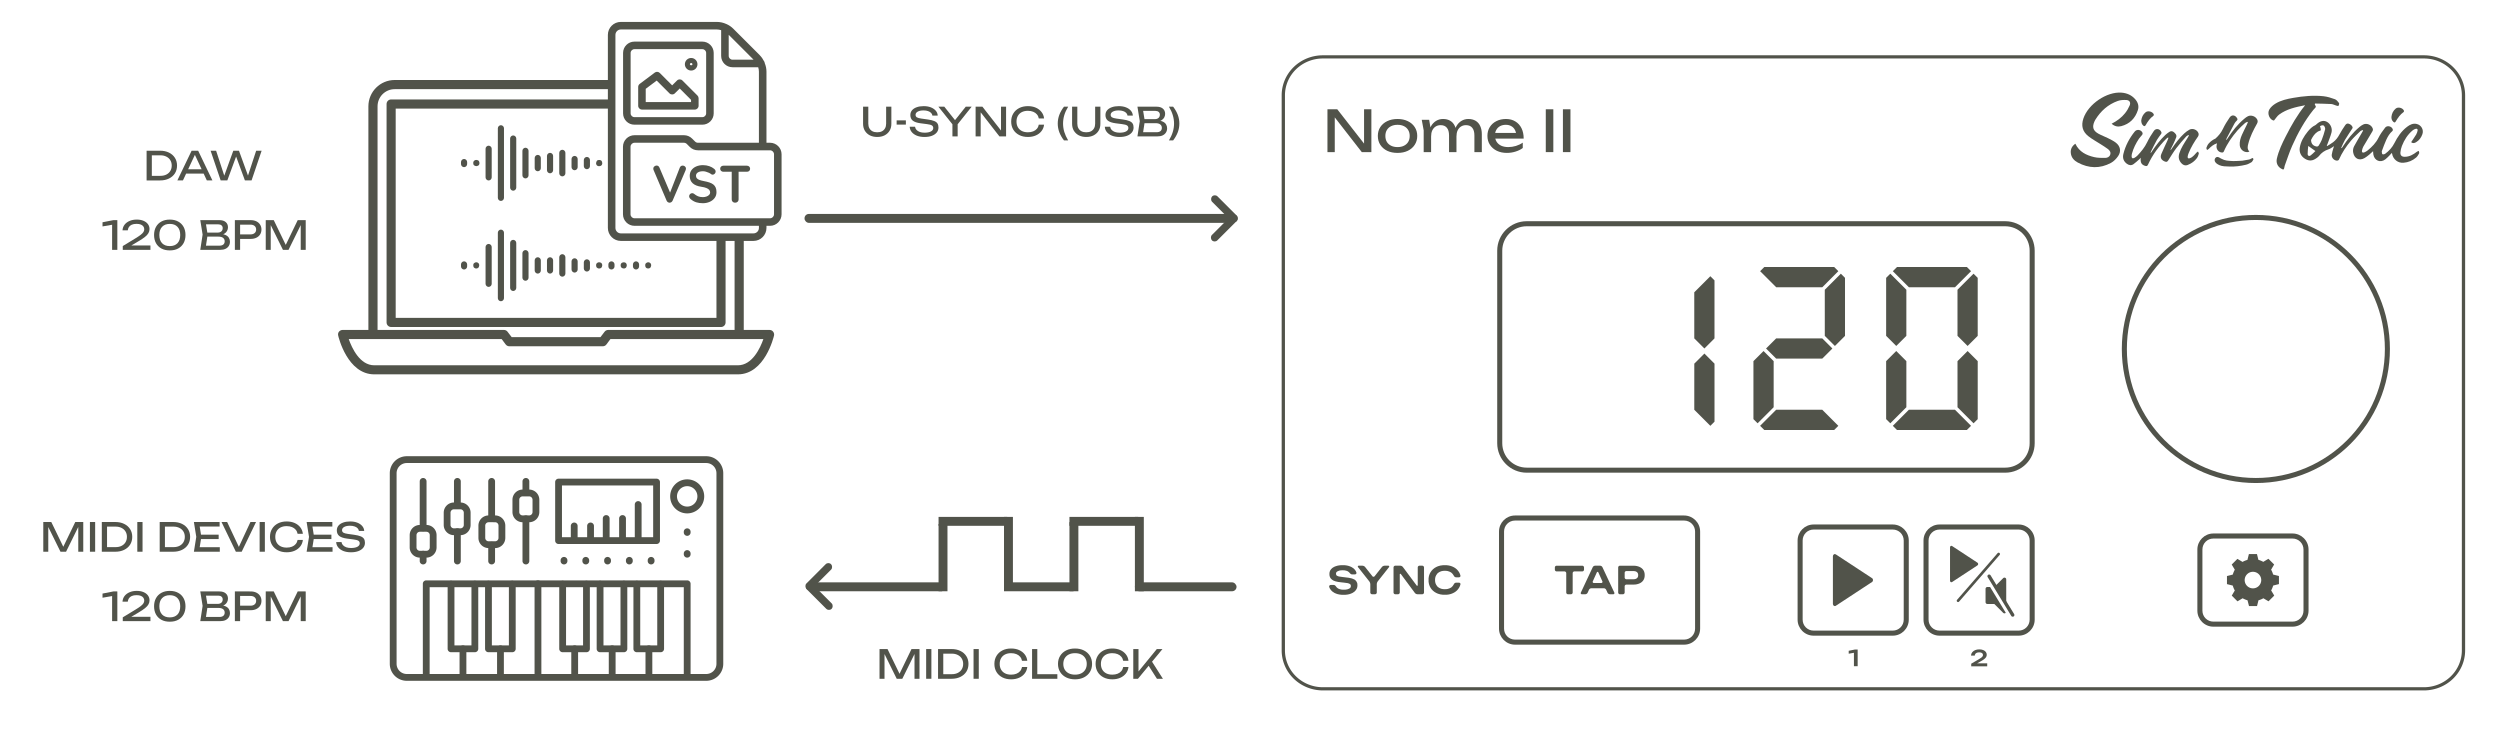 <?xml version="1.0" encoding="UTF-8" standalone="no"?>
<svg
   width="841.217"
   height="250.924"
   viewBox="0 0 841.217 250.924"
   id="svg1121"
   xml:space="preserve"
   version="1.1"
   xmlns="http://www.w3.org/2000/svg"
   xmlns:svg="http://www.w3.org/2000/svg"><defs
     id="defs1125" /><path
     d="m 53.85,50.712 q 1.707,0 2.987,0.627 1.293,0.627 2.013,1.76 0.72,1.12 0.72,2.613 0,1.493 -0.72,2.627 -0.72,1.12 -2.013,1.747 -1.28,0.627 -2.987,0.627 h -4.52 v -10 z m -2.76,9.387 -0.973,-0.933 H 53.97 q 1.147,0 2,-0.427 0.867,-0.44 1.333,-1.213 0.48,-0.787 0.48,-1.813 0,-1.04 -0.48,-1.813 -0.467,-0.773 -1.333,-1.2 -0.853,-0.44 -2,-0.44 H 50.117 L 51.09,51.325 Z"
     id="path12718"
     style="font-size:13.333px;font-family:Unbounded;-inkscape-font-specification:'Unbounded, Normal';fill:#51534a;fill-opacity:1;stroke:none" /><path
     d="m 62.037,58.419 v -1.453 h 6.987 v 1.453 z m 4.64,-7.707 4.8,10 h -1.88 l -4.36,-9.333 h 0.68 l -4.36,9.333 h -1.88 l 4.8,-10 z"
     id="path12720"
     style="font-size:13.333px;font-family:Unbounded;-inkscape-font-specification:'Unbounded, Normal';fill:#51534a;fill-opacity:1;stroke:none" /><path
     d="m 83.796,60.045 h -0.667 l 3.067,-9.333 h 1.84 l -3.387,10 h -2.24 l -3.373,-9.16 h 0.827 l -3.373,9.16 h -2.24 l -3.387,-10 h 1.853 l 3.053,9.333 -0.64,-0.013 3.373,-9.32 h 1.907 z"
     id="path12722"
     style="font-size:13.333px;font-family:Unbounded;-inkscape-font-specification:'Unbounded, Normal';fill:#51534a;fill-opacity:1;stroke:none" /><path
     d="m 39.483,74.072 v 10 h -1.76 v -9.467 l 0.96,0.853 -4.187,0.733 v -1.4 l 3.667,-0.72 z"
     id="path12731"
     style="font-size:13.333px;font-family:Unbounded;-inkscape-font-specification:'Unbounded, Normal';fill:#51534a;fill-opacity:1;stroke:none" /><path
     d="m 41.217,77.512 q 0.08,-1.107 0.707,-1.92 0.64,-0.813 1.693,-1.253 1.053,-0.453 2.4,-0.453 1.28,0 2.24,0.4 0.973,0.4 1.507,1.12 0.547,0.72 0.547,1.667 0,0.733 -0.36,1.36 -0.347,0.627 -1.16,1.28 -0.8,0.64 -2.173,1.453 l -3.32,1.96 -0.227,-0.52 h 7.547 v 1.467 h -9.307 v -1.28 l 4.253,-2.587 q 1.12,-0.68 1.76,-1.173 0.653,-0.507 0.933,-0.947 0.28,-0.44 0.28,-0.933 0,-0.52 -0.28,-0.933 -0.28,-0.413 -0.853,-0.653 -0.56,-0.24 -1.44,-0.24 -1,0 -1.64,0.293 -0.64,0.293 -0.96,0.8 -0.307,0.493 -0.373,1.093 z"
     id="path12733"
     style="font-size:13.333px;font-family:Unbounded;-inkscape-font-specification:'Unbounded, Normal';fill:#51534a;fill-opacity:1;stroke:none" /><path
     d="m 57.137,84.259 q -1.64,0 -2.827,-0.64 -1.187,-0.653 -1.827,-1.813 -0.64,-1.173 -0.64,-2.733 0,-1.56 0.64,-2.72 0.64,-1.173 1.827,-1.813 1.187,-0.653 2.827,-0.653 1.64,0 2.813,0.653 1.187,0.64 1.827,1.813 0.64,1.16 0.64,2.72 0,1.56 -0.64,2.733 -0.64,1.16 -1.827,1.813 -1.173,0.64 -2.813,0.64 z m 0,-1.453 q 1.667,0 2.587,-0.973 0.92,-0.987 0.92,-2.76 0,-1.773 -0.92,-2.747 -0.92,-0.987 -2.587,-0.987 -1.667,0 -2.6,0.987 -0.92,0.973 -0.92,2.747 0,1.773 0.92,2.76 0.933,0.973 2.6,0.973 z"
     id="path12735"
     style="font-size:13.333px;font-family:Unbounded;-inkscape-font-specification:'Unbounded, Normal';fill:#51534a;fill-opacity:1;stroke:none" /><path
     d="m 73.803,79.112 0.173,-0.387 q 1.187,0.013 1.933,0.36 0.76,0.347 1.107,0.933 0.36,0.587 0.36,1.32 0,0.8 -0.387,1.413 -0.373,0.613 -1.107,0.973 -0.733,0.347 -1.827,0.347 H 67.39 L 68.177,78.939 67.39,74.072 h 6.427 q 1.387,0 2.133,0.653 0.76,0.64 0.76,1.773 0,0.6 -0.293,1.173 -0.28,0.56 -0.92,0.96 -0.627,0.387 -1.693,0.48 z m -4.64,4.467 -0.68,-0.92 h 5.373 q 0.827,0 1.28,-0.373 0.467,-0.387 0.467,-1.093 0,-0.747 -0.547,-1.16 -0.533,-0.413 -1.587,-0.413 h -4.333 v -1.36 h 4.16 q 0.707,0 1.173,-0.387 0.467,-0.4 0.467,-1.133 0,-0.547 -0.387,-0.893 -0.387,-0.36 -1.12,-0.36 h -4.947 l 0.68,-0.92 0.707,4.373 z"
     id="path12737"
     style="font-size:13.333px;font-family:Unbounded;-inkscape-font-specification:'Unbounded, Normal';fill:#51534a;fill-opacity:1;stroke:none" /><path
     d="m 84.323,74.072 q 1.12,0 1.933,0.4 0.827,0.4 1.267,1.12 0.453,0.707 0.453,1.64 0,0.933 -0.453,1.653 -0.44,0.707 -1.267,1.107 -0.813,0.4 -1.933,0.4 h -4.493 v -1.52 h 4.427 q 0.907,0 1.413,-0.44 0.52,-0.44 0.52,-1.2 0,-0.76 -0.52,-1.2 -0.507,-0.44 -1.413,-0.44 h -4.253 l 0.787,-0.88 v 9.36 h -1.76 v -10 z"
     id="path12739"
     style="font-size:13.333px;font-family:Unbounded;-inkscape-font-specification:'Unbounded, Normal';fill:#51534a;fill-opacity:1;stroke:none" /><path
     d="m 102.87,74.072 v 10 h -1.68 v -9.467 l 0.547,0.027 -4.653,9.44 h -1.88 l -4.653,-9.427 0.547,-0.027 v 9.453 h -1.68 v -10 h 2.693 l 4.48,9.24 h -0.88 l 4.467,-9.24 z"
     id="path12741"
     style="font-size:13.333px;font-family:Unbounded;-inkscape-font-specification:'Unbounded, Normal';fill:#51534a;fill-opacity:1;stroke:none" /><path
     d="m 292.173,41.607 q 0,0.893 0.36,1.547 0.36,0.653 1.027,1.013 0.68,0.347 1.613,0.347 0.947,0 1.613,-0.347 0.667,-0.36 1.027,-1.013 0.36,-0.653 0.36,-1.547 v -5.707 h 1.76 v 5.773 q 0,1.32 -0.6,2.32 -0.6,0.987 -1.667,1.547 -1.067,0.547 -2.493,0.547 -1.413,0 -2.493,-0.547 -1.067,-0.56 -1.667,-1.547 -0.6,-1 -0.6,-2.32 v -5.773 h 1.76 z"
     id="path12756"
     style="font-size:13.333px;font-family:Unbounded;-inkscape-font-specification:'Unbounded, Normal';text-align:center;text-anchor:middle;white-space:pre;fill:#51534a;fill-opacity:1;stroke:none" /><path
     d="m 301.706,40.5 h 3.107 v 1.427 h -3.107 z"
     id="path12758"
     style="font-size:13.333px;font-family:Unbounded;-inkscape-font-specification:'Unbounded, Normal';text-align:center;text-anchor:middle;white-space:pre;fill:#51534a;fill-opacity:1;stroke:none" /><path
     d="m 306.106,42.647 h 1.787 q 0.08,0.6 0.493,1.053 0.427,0.453 1.12,0.707 0.693,0.24 1.6,0.24 1.347,0 2.133,-0.413 0.787,-0.427 0.787,-1.147 0,-0.587 -0.453,-0.88 -0.453,-0.293 -1.64,-0.44 l -2.16,-0.28 q -1.813,-0.24 -2.64,-0.893 -0.813,-0.667 -0.813,-1.88 0,-0.92 0.547,-1.587 0.56,-0.68 1.573,-1.04 1.013,-0.373 2.373,-0.373 1.347,0 2.387,0.4 1.04,0.4 1.653,1.12 0.627,0.707 0.68,1.667 h -1.787 q -0.067,-0.533 -0.453,-0.92 -0.373,-0.387 -1.013,-0.6 -0.64,-0.227 -1.507,-0.227 -1.227,0 -1.96,0.4 -0.733,0.4 -0.733,1.093 0,0.533 0.427,0.827 0.44,0.28 1.52,0.427 l 2.187,0.307 q 1.347,0.187 2.12,0.507 0.787,0.307 1.12,0.84 0.333,0.52 0.333,1.347 0,0.96 -0.587,1.68 -0.587,0.72 -1.653,1.12 -1.053,0.387 -2.467,0.387 -1.44,0 -2.547,-0.427 -1.093,-0.44 -1.733,-1.213 -0.64,-0.773 -0.693,-1.8 z"
     id="path12760"
     style="font-size:13.333px;font-family:Unbounded;-inkscape-font-specification:'Unbounded, Normal';text-align:center;text-anchor:middle;white-space:pre;fill:#51534a;fill-opacity:1;stroke:none" /><path
     d="m 320.479,45.9 v -4.773 h 1.76 v 4.773 z m -4.72,-10 h 1.987 l 4.08,5.12 h -0.947 l 4.08,-5.12 h 1.987 l -5.027,6.307 -1.12,0.013 z"
     id="path12762"
     style="font-size:13.333px;font-family:Unbounded;-inkscape-font-specification:'Unbounded, Normal';text-align:center;text-anchor:middle;white-space:pre;fill:#51534a;fill-opacity:1;stroke:none" /><path
     d="m 337.546,44.834 -0.72,0.08 v -9.013 h 1.707 v 10 h -2.24 l -7.013,-9.013 0.707,-0.08 v 9.093 h -1.707 v -10 h 2.293 z"
     id="path12764"
     style="font-size:13.333px;font-family:Unbounded;-inkscape-font-specification:'Unbounded, Normal';text-align:center;text-anchor:middle;white-space:pre;fill:#51534a;fill-opacity:1;stroke:none" /><path
     d="m 351.319,41.94 q -0.133,1.227 -0.867,2.173 -0.72,0.933 -1.893,1.453 -1.173,0.52 -2.68,0.52 -1.68,0 -2.947,-0.653 -1.267,-0.653 -1.973,-1.813 -0.707,-1.173 -0.707,-2.72 0,-1.547 0.707,-2.707 0.707,-1.173 1.973,-1.827 1.267,-0.653 2.947,-0.653 1.507,0 2.68,0.52 1.173,0.52 1.893,1.453 0.733,0.933 0.867,2.173 h -1.773 q -0.147,-0.8 -0.64,-1.373 -0.48,-0.573 -1.253,-0.88 -0.773,-0.32 -1.787,-0.32 -1.173,0 -2.04,0.44 -0.853,0.44 -1.32,1.253 -0.467,0.813 -0.467,1.92 0,1.107 0.467,1.92 0.467,0.813 1.32,1.253 0.867,0.44 2.04,0.44 1.013,0 1.787,-0.307 0.773,-0.307 1.253,-0.88 0.493,-0.587 0.64,-1.387 z"
     id="path12766"
     style="font-size:13.333px;font-family:Unbounded;-inkscape-font-specification:'Unbounded, Normal';text-align:center;text-anchor:middle;white-space:pre;fill:#51534a;fill-opacity:1;stroke:none" /><path
     d="m 358.012,35.9 h 1.413 q -0.88,1.453 -1.307,2.853 -0.413,1.387 -0.413,2.827 0,1.413 0.413,2.813 0.427,1.387 1.307,2.853 h -1.413 q -1.053,-1.387 -1.573,-2.773 -0.52,-1.4 -0.52,-2.893 0,-1.507 0.52,-2.907 0.52,-1.4 1.573,-2.773 z"
     id="path12768"
     style="font-size:13.333px;font-family:Unbounded;-inkscape-font-specification:'Unbounded, Normal';text-align:center;text-anchor:middle;white-space:pre;fill:#51534a;fill-opacity:1;stroke:none" /><path
     d="m 362.506,41.607 q 0,0.893 0.36,1.547 0.36,0.653 1.027,1.013 0.68,0.347 1.613,0.347 0.947,0 1.613,-0.347 0.667,-0.36 1.027,-1.013 0.36,-0.653 0.36,-1.547 v -5.707 h 1.76 v 5.773 q 0,1.32 -0.6,2.32 -0.6,0.987 -1.667,1.547 -1.067,0.547 -2.493,0.547 -1.413,0 -2.493,-0.547 -1.067,-0.56 -1.667,-1.547 -0.6,-1 -0.6,-2.32 v -5.773 h 1.76 z"
     id="path12770"
     style="font-size:13.333px;font-family:Unbounded;-inkscape-font-specification:'Unbounded, Normal';text-align:center;text-anchor:middle;white-space:pre;fill:#51534a;fill-opacity:1;stroke:none" /><path
     d="m 371.759,42.647 h 1.787 q 0.08,0.6 0.493,1.053 0.427,0.453 1.12,0.707 0.693,0.24 1.6,0.24 1.347,0 2.133,-0.413 0.787,-0.427 0.787,-1.147 0,-0.587 -0.453,-0.88 -0.453,-0.293 -1.64,-0.44 l -2.16,-0.28 q -1.813,-0.24 -2.64,-0.893 -0.813,-0.667 -0.813,-1.88 0,-0.92 0.547,-1.587 0.56,-0.68 1.573,-1.04 1.013,-0.373 2.373,-0.373 1.347,0 2.387,0.4 1.04,0.4 1.653,1.12 0.627,0.707 0.68,1.667 h -1.787 q -0.067,-0.533 -0.453,-0.92 -0.373,-0.387 -1.013,-0.6 -0.64,-0.227 -1.507,-0.227 -1.227,0 -1.96,0.4 -0.733,0.4 -0.733,1.093 0,0.533 0.427,0.827 0.44,0.28 1.52,0.427 l 2.187,0.307 q 1.347,0.187 2.12,0.507 0.787,0.307 1.12,0.84 0.333,0.52 0.333,1.347 0,0.96 -0.587,1.68 -0.587,0.72 -1.653,1.12 -1.053,0.387 -2.467,0.387 -1.44,0 -2.547,-0.427 -1.093,-0.44 -1.733,-1.213 -0.64,-0.773 -0.693,-1.8 z"
     id="path12772"
     style="font-size:13.333px;font-family:Unbounded;-inkscape-font-specification:'Unbounded, Normal';text-align:center;text-anchor:middle;white-space:pre;fill:#51534a;fill-opacity:1;stroke:none" /><path
     d="m 389.146,40.94 0.173,-0.387 q 1.187,0.013 1.933,0.36 0.76,0.347 1.107,0.933 0.36,0.587 0.36,1.32 0,0.8 -0.387,1.413 -0.373,0.613 -1.107,0.973 -0.733,0.347 -1.827,0.347 h -6.667 l 0.787,-5.133 -0.787,-4.867 h 6.427 q 1.387,0 2.133,0.653 0.76,0.64 0.76,1.773 0,0.6 -0.293,1.173 -0.28,0.56 -0.92,0.96 -0.627,0.387 -1.693,0.48 z m -4.64,4.467 -0.68,-0.92 h 5.373 q 0.827,0 1.28,-0.373 0.467,-0.387 0.467,-1.093 0,-0.747 -0.547,-1.16 -0.533,-0.413 -1.587,-0.413 h -4.333 v -1.36 h 4.16 q 0.707,0 1.173,-0.387 0.467,-0.4 0.467,-1.133 0,-0.547 -0.387,-0.893 -0.387,-0.36 -1.12,-0.36 h -4.947 l 0.68,-0.92 0.707,4.373 z"
     id="path12774"
     style="font-size:13.333px;font-family:Unbounded;-inkscape-font-specification:'Unbounded, Normal';text-align:center;text-anchor:middle;white-space:pre;fill:#51534a;fill-opacity:1;stroke:none" /><path
     d="m 394.745,35.9 q 1.053,1.373 1.573,2.773 0.52,1.4 0.52,2.907 0,1.493 -0.52,2.893 -0.52,1.387 -1.573,2.773 h -1.413 q 0.88,-1.467 1.293,-2.853 0.427,-1.4 0.427,-2.813 0,-1.44 -0.427,-2.827 -0.413,-1.4 -1.293,-2.853 z"
     id="path12776"
     style="font-size:13.333px;font-family:Unbounded;-inkscape-font-specification:'Unbounded, Normal';text-align:center;text-anchor:middle;white-space:pre;fill:#51534a;fill-opacity:1;stroke:none" /><rect
     style="fill:#51534a;fill-opacity:1;stroke-width:0.422;stroke:none"
     y="71.99"
     x="270.715"
     height="3"
     width="143.832"
     data-name="Rectangle 45"
     id="Rectangle_45-2-7-6-61"
     ry="1.446" /><rect
     transform="rotate(-135)"
     ry="1.288"
     style="fill:#51534a;fill-opacity:1;stroke-width:0.336;stroke:none"
     y="240.382"
     x="-346.866"
     height="2.576"
     width="11.73"
     data-name="Rectangle 45"
     id="rect2694-6-4-4-6-4-1-1" /><rect
     transform="matrix(-0.707,0.707,0.707,0.707,0,0)"
     ry="1.288"
     style="fill:#51534a;fill-opacity:1;stroke-width:0.336;stroke:none"
     y="344.31"
     x="-242.938"
     height="2.576"
     width="11.73"
     data-name="Rectangle 45"
     id="rect2694-6-4-4-3-6-4-0-5" /><rect
     style="fill:#51534a;fill-opacity:1;stroke-width:0.83;stroke:none"
     y="195.951"
     x="381.88"
     height="3"
     width="34.2"
     data-name="Rectangle 45"
     id="Rectangle_45-7-39-1-4-1"
     ry="1.5" /><rect
     id="rect2169-0-8-8-0-3"
     data-name="Rectangle 40"
     width="23.127"
     height="3"
     x="359.856"
     y="173.928"
     style="fill:#51534a;fill-opacity:1;stroke-width:0.476;stroke:none" /><rect
     style="fill:#51534a;fill-opacity:1;stroke-width:0.479;stroke:none"
     y="195.951"
     x="337.834"
     height="3"
     width="23.392"
     data-name="Rectangle 40"
     id="rect2173-2-1-6-2-4" /><rect
     style="fill:#51534a;fill-opacity:1;stroke-width:0.495;stroke:none"
     y="-384.879"
     x="173.929"
     height="3"
     width="25.027"
     data-name="Rectangle 40"
     id="rect2181-7-0-3-9-3"
     transform="rotate(90)" /><rect
     transform="rotate(90)"
     id="rect2183-4-4-1-7-7"
     data-name="Rectangle 40"
     width="23.26"
     height="3"
     x="175.691"
     y="-362.857"
     style="fill:#51534a;fill-opacity:1;stroke-width:0.478;stroke:none" /><rect
     style="fill:#51534a;fill-opacity:1;stroke-width:0.476;stroke:none"
     y="173.928"
     x="315.812"
     height="3"
     width="23.085"
     data-name="Rectangle 40"
     id="rect2185-6-0-0-9-7" /><rect
     transform="rotate(90)"
     id="rect2187-6-6-8-2-5"
     data-name="Rectangle 40"
     width="22.585"
     height="3"
     x="173.929"
     y="-340.834"
     style="fill:#51534a;fill-opacity:1;stroke-width:0.471;stroke:none" /><rect
     style="fill:#51534a;fill-opacity:1;stroke-width:0.471;stroke:none"
     y="-318.812"
     x="176.31"
     height="3"
     width="22.641"
     data-name="Rectangle 40"
     id="rect2189-0-5-3-2-1"
     transform="rotate(90)" /><rect
     id="rect2694-6-47-1-3-2"
     data-name="Rectangle 45"
     width="43.749"
     height="3"
     x="273.282"
     y="195.951"
     style="fill:#51534a;fill-opacity:1;stroke-width:0.701;stroke:none" /><rect
     id="rect2694-3-3-5-1-1-6"
     data-name="Rectangle 45"
     width="2.935"
     height="3"
     x="272"
     y="195.951"
     style="fill:#51534a;fill-opacity:1;stroke-width:0.466;stroke:none"
     ry="1.34" /><g
     id="g8189-1-3-3-2-7-3-6"
     transform="translate(-1019.12,-1127.615)"
     style="fill:#51534a;fill-opacity:1;stroke:none"><rect
       transform="matrix(0.707,-0.707,-0.707,-0.707,0,0)"
       ry="1.288"
       style="fill:#51534a;fill-opacity:1;stroke-width:0.336;stroke:none"
       y="-1851.526"
       x="-24.955"
       height="2.576"
       width="11.73"
       data-name="Rectangle 45"
       id="rect2694-6-4-4-6-4-1-3-5-2-5" /><rect
       transform="rotate(45)"
       ry="1.288"
       style="fill:#51534a;fill-opacity:1;stroke-width:0.336;stroke:none"
       y="22.4"
       x="1848.97"
       height="2.576"
       width="11.73"
       data-name="Rectangle 45"
       id="rect2694-6-4-4-3-6-4-0-7-6-1-4" /></g><path
     d="m 28.017,175.649 v 10 h -1.68 v -9.467 l 0.547,0.027 -4.653,9.44 h -1.88 l -4.653,-9.427 0.547,-0.027 v 9.453 h -1.68 v -10 h 2.693 l 4.48,9.24 h -0.88 l 4.467,-9.24 z"
     id="path12801"
     style="font-size:13.333px;font-family:Unbounded;-inkscape-font-specification:'Unbounded, Normal';fill:#51534a;fill-opacity:1;stroke:none" /><path
     d="m 30.257,175.649 h 1.76 v 10 h -1.76 z"
     id="path12803"
     style="font-size:13.333px;font-family:Unbounded;-inkscape-font-specification:'Unbounded, Normal';fill:#51534a;fill-opacity:1;stroke:none" /><path
     d="m 38.777,175.649 q 1.707,0 2.987,0.627 1.293,0.627 2.013,1.76 0.72,1.12 0.72,2.613 0,1.493 -0.72,2.627 -0.72,1.12 -2.013,1.747 -1.28,0.627 -2.987,0.627 h -4.52 v -10 z m -2.76,9.387 -0.973,-0.933 h 3.853 q 1.147,0 2,-0.427 0.867,-0.44 1.333,-1.213 0.48,-0.787 0.48,-1.813 0,-1.04 -0.48,-1.813 -0.467,-0.773 -1.333,-1.2 -0.853,-0.44 -2,-0.44 h -3.853 l 0.973,-0.933 z"
     id="path12805"
     style="font-size:13.333px;font-family:Unbounded;-inkscape-font-specification:'Unbounded, Normal';fill:#51534a;fill-opacity:1;stroke:none" /><path
     d="m 46.203,175.649 h 1.76 v 10 h -1.76 z"
     id="path12807"
     style="font-size:13.333px;font-family:Unbounded;-inkscape-font-specification:'Unbounded, Normal';fill:#51534a;fill-opacity:1;stroke:none" /><path
     d="m 58.257,175.649 q 1.707,0 2.987,0.627 1.293,0.627 2.013,1.76 0.72,1.12 0.72,2.613 0,1.493 -0.72,2.627 -0.72,1.12 -2.013,1.747 -1.28,0.627 -2.987,0.627 h -4.52 v -10 z m -2.76,9.387 -0.973,-0.933 h 3.853 q 1.147,0 2,-0.427 0.867,-0.44 1.333,-1.213 0.48,-0.787 0.48,-1.813 0,-1.04 -0.48,-1.813 -0.467,-0.773 -1.333,-1.2 -0.853,-0.44 -2,-0.44 h -3.853 l 0.973,-0.933 z"
     id="path12809"
     style="font-size:13.333px;font-family:Unbounded;-inkscape-font-specification:'Unbounded, Normal';fill:#51534a;fill-opacity:1;stroke:none" /><path
     d="m 73.576,179.916 v 1.467 h -6.987 v -1.467 z m -5.827,0.733 -0.707,4.467 -0.84,-0.987 h 7.76 v 1.52 h -8.72 l 0.8,-5 -0.8,-5 h 8.653 v 1.52 h -7.693 l 0.84,-0.987 z"
     id="path12811"
     style="font-size:13.333px;font-family:Unbounded;-inkscape-font-specification:'Unbounded, Normal';fill:#51534a;fill-opacity:1;stroke:none" /><path
     d="m 80.79,184.902 h -0.827 l 4.307,-9.253 h 1.88 l -4.827,10 h -1.96 l -4.827,-10 h 1.893 z"
     id="path12813"
     style="font-size:13.333px;font-family:Unbounded;-inkscape-font-specification:'Unbounded, Normal';fill:#51534a;fill-opacity:1;stroke:none" /><path
     d="m 87.363,175.649 h 1.76 v 10 h -1.76 z"
     id="path12815"
     style="font-size:13.333px;font-family:Unbounded;-inkscape-font-specification:'Unbounded, Normal';fill:#51534a;fill-opacity:1;stroke:none" /><path
     d="m 101.91,181.689 q -0.133,1.227 -0.867,2.173 -0.72,0.933 -1.893,1.453 -1.173,0.52 -2.68,0.52 -1.68,0 -2.947,-0.653 -1.267,-0.653 -1.973,-1.813 -0.707,-1.173 -0.707,-2.72 0,-1.547 0.707,-2.707 0.707,-1.173 1.973,-1.827 1.267,-0.653 2.947,-0.653 1.507,0 2.68,0.52 1.173,0.52 1.893,1.453 0.733,0.933 0.867,2.173 h -1.773 q -0.147,-0.8 -0.64,-1.373 -0.48,-0.573 -1.253,-0.88 -0.773,-0.32 -1.787,-0.32 -1.173,0 -2.04,0.44 -0.853,0.44 -1.32,1.253 -0.467,0.813 -0.467,1.92 0,1.107 0.467,1.92 0.467,0.813 1.32,1.253 0.867,0.44 2.04,0.44 1.013,0 1.787,-0.307 0.773,-0.307 1.253,-0.88 0.493,-0.587 0.64,-1.387 z"
     id="path12817"
     style="font-size:13.333px;font-family:Unbounded;-inkscape-font-specification:'Unbounded, Normal';fill:#51534a;fill-opacity:1;stroke:none" /><path
     d="m 111.51,179.916 v 1.467 h -6.987 v -1.467 z m -5.827,0.733 -0.707,4.467 -0.84,-0.987 h 7.76 v 1.52 h -8.72 l 0.8,-5 -0.8,-5 h 8.653 v 1.52 h -7.693 l 0.84,-0.987 z"
     id="path12819"
     style="font-size:13.333px;font-family:Unbounded;-inkscape-font-specification:'Unbounded, Normal';fill:#51534a;fill-opacity:1;stroke:none" /><path
     d="m 113.123,182.396 h 1.787 q 0.08,0.6 0.493,1.053 0.427,0.453 1.12,0.707 0.693,0.24 1.6,0.24 1.347,0 2.133,-0.413 0.787,-0.427 0.787,-1.147 0,-0.587 -0.453,-0.88 -0.453,-0.293 -1.64,-0.44 l -2.16,-0.28 q -1.813,-0.24 -2.64,-0.893 -0.813,-0.667 -0.813,-1.88 0,-0.92 0.547,-1.587 0.56,-0.68 1.573,-1.04 1.013,-0.373 2.373,-0.373 1.347,0 2.387,0.4 1.04,0.4 1.653,1.12 0.627,0.707 0.68,1.667 h -1.787 q -0.067,-0.533 -0.453,-0.92 -0.373,-0.387 -1.013,-0.6 -0.64,-0.227 -1.507,-0.227 -1.227,0 -1.96,0.4 -0.733,0.4 -0.733,1.093 0,0.533 0.427,0.827 0.44,0.28 1.52,0.427 l 2.187,0.307 q 1.347,0.187 2.12,0.507 0.787,0.307 1.12,0.84 0.333,0.52 0.333,1.347 0,0.96 -0.587,1.68 -0.587,0.72 -1.653,1.12 -1.053,0.387 -2.467,0.387 -1.44,0 -2.547,-0.427 -1.093,-0.44 -1.733,-1.213 -0.64,-0.773 -0.693,-1.8 z"
     id="path12821"
     style="font-size:13.333px;font-family:Unbounded;-inkscape-font-specification:'Unbounded, Normal';fill:#51534a;fill-opacity:1;stroke:none" /><path
     d="m 39.483,199.009 v 10 h -1.76 v -9.467 l 0.96,0.853 -4.187,0.733 v -1.4 l 3.667,-0.72 z"
     id="path12846"
     style="font-size:13.333px;font-family:Unbounded;-inkscape-font-specification:'Unbounded, Normal';fill:#51534a;fill-opacity:1;stroke:none" /><path
     d="m 41.217,202.449 q 0.08,-1.107 0.707,-1.92 0.64,-0.813 1.693,-1.253 1.053,-0.453 2.4,-0.453 1.28,0 2.24,0.4 0.973,0.4 1.507,1.12 0.547,0.72 0.547,1.667 0,0.733 -0.36,1.36 -0.347,0.627 -1.16,1.28 -0.8,0.64 -2.173,1.453 l -3.32,1.96 -0.227,-0.52 h 7.547 v 1.467 h -9.307 v -1.28 l 4.253,-2.587 q 1.12,-0.68 1.76,-1.173 0.653,-0.507 0.933,-0.947 0.28,-0.44 0.28,-0.933 0,-0.52 -0.28,-0.933 -0.28,-0.413 -0.853,-0.653 -0.56,-0.24 -1.44,-0.24 -1,0 -1.64,0.293 -0.64,0.293 -0.96,0.8 -0.307,0.493 -0.373,1.093 z"
     id="path12848"
     style="font-size:13.333px;font-family:Unbounded;-inkscape-font-specification:'Unbounded, Normal';fill:#51534a;fill-opacity:1;stroke:none" /><path
     d="m 57.137,209.196 q -1.64,0 -2.827,-0.64 -1.187,-0.653 -1.827,-1.813 -0.64,-1.173 -0.64,-2.733 0,-1.56 0.64,-2.72 0.64,-1.173 1.827,-1.813 1.187,-0.653 2.827,-0.653 1.64,0 2.813,0.653 1.187,0.64 1.827,1.813 0.64,1.16 0.64,2.72 0,1.56 -0.64,2.733 -0.64,1.16 -1.827,1.813 -1.173,0.64 -2.813,0.64 z m 0,-1.453 q 1.667,0 2.587,-0.973 0.92,-0.987 0.92,-2.76 0,-1.773 -0.92,-2.747 -0.92,-0.987 -2.587,-0.987 -1.667,0 -2.6,0.987 -0.92,0.973 -0.92,2.747 0,1.773 0.92,2.76 0.933,0.973 2.6,0.973 z"
     id="path12850"
     style="font-size:13.333px;font-family:Unbounded;-inkscape-font-specification:'Unbounded, Normal';fill:#51534a;fill-opacity:1;stroke:none" /><path
     d="m 73.803,204.049 0.173,-0.387 q 1.187,0.013 1.933,0.36 0.76,0.347 1.107,0.933 0.36,0.587 0.36,1.32 0,0.8 -0.387,1.413 -0.373,0.613 -1.107,0.973 -0.733,0.347 -1.827,0.347 h -6.667 l 0.787,-5.133 -0.787,-4.867 h 6.427 q 1.387,0 2.133,0.653 0.76,0.64 0.76,1.773 0,0.6 -0.293,1.173 -0.28,0.56 -0.92,0.96 -0.627,0.387 -1.693,0.48 z m -4.64,4.467 -0.68,-0.92 h 5.373 q 0.827,0 1.28,-0.373 0.467,-0.387 0.467,-1.093 0,-0.747 -0.547,-1.16 -0.533,-0.413 -1.587,-0.413 h -4.333 v -1.36 h 4.16 q 0.707,0 1.173,-0.387 0.467,-0.4 0.467,-1.133 0,-0.547 -0.387,-0.893 -0.387,-0.36 -1.12,-0.36 h -4.947 l 0.68,-0.92 0.707,4.373 z"
     id="path12852"
     style="font-size:13.333px;font-family:Unbounded;-inkscape-font-specification:'Unbounded, Normal';fill:#51534a;fill-opacity:1;stroke:none" /><path
     d="m 84.323,199.009 q 1.12,0 1.933,0.4 0.827,0.4 1.267,1.12 0.453,0.707 0.453,1.64 0,0.933 -0.453,1.653 -0.44,0.707 -1.267,1.107 -0.813,0.4 -1.933,0.4 H 79.83 v -1.52 h 4.427 q 0.907,0 1.413,-0.44 0.52,-0.44 0.52,-1.2 0,-0.76 -0.52,-1.2 -0.507,-0.44 -1.413,-0.44 h -4.253 l 0.787,-0.88 v 9.36 h -1.76 v -10 z"
     id="path12854"
     style="font-size:13.333px;font-family:Unbounded;-inkscape-font-specification:'Unbounded, Normal';fill:#51534a;fill-opacity:1;stroke:none" /><path
     d="m 102.87,199.009 v 10 h -1.68 v -9.467 l 0.547,0.027 -4.653,9.44 h -1.88 l -4.653,-9.427 0.547,-0.027 v 9.453 h -1.68 v -10 H 92.11 l 4.48,9.24 h -0.88 l 4.467,-9.24 z"
     id="path12856"
     style="font-size:13.333px;font-family:Unbounded;-inkscape-font-specification:'Unbounded, Normal';fill:#51534a;fill-opacity:1;stroke:none" /><g
     id="g2562-0-0-9-6-5-6"
     style="fill:#51534a;fill-opacity:1;stroke:none;stroke-width:1.308;stroke-dasharray:none;stroke-opacity:1"
     transform="matrix(0.229,0,0,0.229,-449.707,16.236)"><g
       id="g2662-0-1-1-5-8-1"
       transform="translate(2524.524,428.46)"
       style="fill:#51534a;fill-opacity:1;stroke:none;stroke-width:1.308;stroke-dasharray:none;stroke-opacity:1"><path
         style="fill:#51534a;fill-opacity:1;stroke:none;stroke-width:1.308;stroke-dasharray:none;stroke-opacity:1"
         d="M 477,501 H 37 A 25,25 0 0 1 12,476 V 196 a 25,25 0 0 1 25,-25 h 440 a 25,25 0 0 1 25,25 v 280 a 25,25 0 0 1 -25,25 z M 37,181 a 15,15 0 0 0 -15,15 v 280 a 15,15 0 0 0 15,15 h 440 a 15,15 0 0 0 15,-15 V 196 a 15,15 0 0 0 -15,-15 z"
         id="path2478-5-4-0-1-4-5" /><path
         style="fill:#51534a;fill-opacity:1;stroke:none;stroke-width:1.308;stroke-dasharray:none;stroke-opacity:1"
         d="M 404,300 H 260 a 5,5 0 0 1 -5,-5 v -86 a 5,5 0 0 1 5,-5 h 144 a 5,5 0 0 1 5,5 v 86 a 5,5 0 0 1 -5,5 z M 265,290 H 399 V 214 H 265 Z"
         id="path2480-6-4-9-9-2-0" /><path
         style="fill:#51534a;fill-opacity:1;stroke:none;stroke-width:1.308;stroke-dasharray:none;stroke-opacity:1"
         d="m 449,499.42 a 5,5 0 0 1 -5,-5 v -131 H 70.57 v 131 a 5,5 0 0 1 -10,0 v -136 a 5,5 0 0 1 5,-5 H 449 a 5,5 0 0 1 5,5 v 136 a 5,5 0 0 1 -5,5 z"
         id="path2482-3-5-7-0-5-6" /><path
         style="fill:#51534a;fill-opacity:1;stroke:none;stroke-width:1.308;stroke-dasharray:none;stroke-opacity:1"
         d="m 119.53,499.42 a 5,5 0 0 1 -5,-5 V 454 a 5,5 0 0 1 10,0 v 40.42 a 5,5 0 0 1 -5,5 z"
         id="path2484-0-8-9-2-0-5" /><path
         style="fill:#51534a;fill-opacity:1;stroke:none;stroke-width:1.308;stroke-dasharray:none;stroke-opacity:1"
         d="m 174.63,499.42 a 5,5 0 0 1 -5,-5 V 454 a 5,5 0 0 1 10,0 v 40.42 a 5,5 0 0 1 -5,5 z"
         id="path2486-6-2-8-7-7-3" /><path
         style="fill:#51534a;fill-opacity:1;stroke:none;stroke-width:1.308;stroke-dasharray:none;stroke-opacity:1"
         d="m 229.73,499.42 a 5,5 0 0 1 -5,-5 v -136 a 5,5 0 0 1 10,0 v 136 a 5,5 0 0 1 -5,5 z"
         id="path2488-0-2-0-7-0-1" /><path
         style="fill:#51534a;fill-opacity:1;stroke:none;stroke-width:1.308;stroke-dasharray:none;stroke-opacity:1"
         d="m 283.69,499.42 a 5,5 0 0 1 -5,-5 V 454 a 5,5 0 0 1 10,0 v 40.42 a 5,5 0 0 1 -5,5 z"
         id="path2490-8-4-1-9-7-0" /><path
         style="fill:#51534a;fill-opacity:1;stroke:none;stroke-width:1.308;stroke-dasharray:none;stroke-opacity:1"
         d="m 338.79,499.42 a 5,5 0 0 1 -5,-5 V 454 a 5,5 0 0 1 10,0 v 40.42 a 5,5 0 0 1 -5,5 z"
         id="path2492-0-8-2-9-6-1" /><path
         style="fill:#51534a;fill-opacity:1;stroke:none;stroke-width:1.308;stroke-dasharray:none;stroke-opacity:1"
         d="m 392.75,499.42 a 5,5 0 0 1 -5,-5 V 454 a 5,5 0 0 1 10,0 v 40.42 a 5,5 0 0 1 -5,5 z"
         id="path2494-8-5-6-1-8-9" /><path
         style="fill:#51534a;fill-opacity:1;stroke:none;stroke-width:1.308;stroke-dasharray:none;stroke-opacity:1"
         d="m 137,459 h -35 a 5,5 0 0 1 -5,-5 v -95 a 5,5 0 0 1 10,0 v 90 h 25 v -90 a 5,5 0 0 1 10,0 v 95 a 5,5 0 0 1 -5,5 z"
         id="path2496-0-4-0-0-2-5" /><path
         style="fill:#51534a;fill-opacity:1;stroke:none;stroke-width:1.308;stroke-dasharray:none;stroke-opacity:1"
         d="m 192,459 h -35 a 5,5 0 0 1 -5,-5 v -95 a 5,5 0 0 1 10,0 v 90 h 25 v -90 a 5,5 0 0 1 10,0 v 95 a 5,5 0 0 1 -5,5 z"
         id="path2498-5-6-0-9-3-7" /><path
         style="fill:#51534a;fill-opacity:1;stroke:none;stroke-width:1.308;stroke-dasharray:none;stroke-opacity:1"
         d="m 301,459 h -35 a 5,5 0 0 1 -5,-5 v -95 a 5,5 0 0 1 10,0 v 90 h 25 v -90 a 5,5 0 0 1 10,0 v 95 a 5,5 0 0 1 -5,5 z"
         id="path2500-9-4-1-3-9-6" /><path
         style="fill:#51534a;fill-opacity:1;stroke:none;stroke-width:1.308;stroke-dasharray:none;stroke-opacity:1"
         d="m 356,459 h -35 a 5,5 0 0 1 -5,-5 v -95 a 5,5 0 0 1 10,0 v 90 h 25 v -90 a 5,5 0 0 1 10,0 v 95 a 5,5 0 0 1 -5,5 z"
         id="path2502-3-8-9-6-0-8" /><path
         style="fill:#51534a;fill-opacity:1;stroke:none;stroke-width:1.308;stroke-dasharray:none;stroke-opacity:1"
         d="m 410,459 h -35 a 5,5 0 0 1 -5,-5 v -95 a 5,5 0 0 1 10,0 v 90 h 25 v -90 a 5,5 0 0 1 10,0 v 95 a 5,5 0 0 1 -5,5 z"
         id="path2504-8-2-9-1-3-5" /><path
         style="fill:#51534a;fill-opacity:1;stroke:none;stroke-width:1.308;stroke-dasharray:none;stroke-opacity:1"
         d="m 216.75,268 h -9.5 a 15,15 0 0 1 -15,-15 v -18 a 15,15 0 0 1 15,-15 h 9.5 a 15,15 0 0 1 15,15 v 18 a 15,15 0 0 1 -15,15 z m -9.5,-38 a 5,5 0 0 0 -5,5 v 18 a 5,5 0 0 0 5,5 h 9.5 a 5,5 0 0 0 5,-5 v -18 a 5,5 0 0 0 -5,-5 z"
         id="path2512-1-5-7-3-8-4" /><path
         style="fill:#51534a;fill-opacity:1;stroke:none;stroke-width:1.308;stroke-dasharray:none;stroke-opacity:1"
         d="m 166.75,306 h -9.5 a 15,15 0 0 1 -15,-15 v -18 a 15,15 0 0 1 15,-15 h 9.5 a 15,15 0 0 1 15,15 v 18 a 15,15 0 0 1 -15,15 z m -9.5,-38 a 5,5 0 0 0 -5,5 v 18 a 5,5 0 0 0 5,5 h 9.5 a 5,5 0 0 0 5,-5 v -18 a 5,5 0 0 0 -5,-5 z"
         id="path2514-7-3-0-2-3-7" /><path
         style="fill:#51534a;fill-opacity:1;stroke:none;stroke-width:1.308;stroke-dasharray:none;stroke-opacity:1"
         d="m 115.75,287 h -9.5 a 15,15 0 0 1 -15,-15 v -18 a 15,15 0 0 1 15,-15 h 9.5 a 15,15 0 0 1 15,15 v 18 a 15,15 0 0 1 -15,15 z m -9.5,-38 a 5,5 0 0 0 -5,5 v 18 a 5,5 0 0 0 5,5 h 9.5 a 5,5 0 0 0 5,-5 v -18 a 5,5 0 0 0 -5,-5 z"
         id="path2516-8-5-6-5-1-9" /><path
         style="fill:#51534a;fill-opacity:1;stroke:none;stroke-width:1.308;stroke-dasharray:none;stroke-opacity:1"
         d="m 65.75,320 h -9.5 a 15,15 0 0 1 -15,-15 v -18 a 15,15 0 0 1 15,-15 h 9.5 a 15,15 0 0 1 15,15 v 18 a 15,15 0 0 1 -15,15 z m -9.5,-38 a 5,5 0 0 0 -5,5 v 18 a 5,5 0 0 0 5,5 h 9.5 a 5,5 0 0 0 5,-5 v -18 a 5,5 0 0 0 -5,-5 z"
         id="path2518-3-3-2-1-0-6" /><path
         style="fill:#51534a;fill-opacity:1;stroke:none;stroke-width:1.308;stroke-dasharray:none;stroke-opacity:1"
         d="m 449,288 a 5,5 0 0 1 -5,-5 v -1 a 5,5 0 0 1 10,0 v 1 a 5,5 0 0 1 -5,5 z"
         id="path2520-6-1-4-5-0-6" /><path
         style="fill:#51534a;fill-opacity:1;stroke:none;stroke-width:1.308;stroke-dasharray:none;stroke-opacity:1"
         d="m 449,320 a 5,5 0 0 1 -5,-5 v -1 a 5,5 0 0 1 10,0 v 1 a 5,5 0 0 1 -5,5 z"
         id="path2522-4-5-5-5-8-6" /><path
         style="fill:#51534a;fill-opacity:1;stroke:none;stroke-width:1.308;stroke-dasharray:none;stroke-opacity:1"
         d="m 268,330 a 5,5 0 0 1 -5,-5 v -1 a 5,5 0 0 1 10,0 v 1 a 5,5 0 0 1 -5,5 z"
         id="path2524-6-4-6-2-0-6" /><path
         style="fill:#51534a;fill-opacity:1;stroke:none;stroke-width:1.308;stroke-dasharray:none;stroke-opacity:1"
         d="m 300,330 a 5,5 0 0 1 -5,-5 v -1 a 5,5 0 0 1 10,0 v 1 a 5,5 0 0 1 -5,5 z"
         id="path2526-4-0-6-0-4-7" /><path
         style="fill:#51534a;fill-opacity:1;stroke:none;stroke-width:1.308;stroke-dasharray:none;stroke-opacity:1"
         d="m 332,330 a 5,5 0 0 1 -5,-5 v -1 a 5,5 0 0 1 10,0 v 1 a 5,5 0 0 1 -5,5 z"
         id="path2528-5-7-0-7-7-0" /><path
         style="fill:#51534a;fill-opacity:1;stroke:none;stroke-width:1.308;stroke-dasharray:none;stroke-opacity:1"
         d="m 364,330 a 5,5 0 0 1 -5,-5 v -1 a 5,5 0 0 1 10,0 v 1 a 5,5 0 0 1 -5,5 z"
         id="path2530-8-5-2-9-6-4" /><path
         style="fill:#51534a;fill-opacity:1;stroke:none;stroke-width:1.308;stroke-dasharray:none;stroke-opacity:1"
         d="m 449,255 a 25,25 0 1 1 25,-25 25,25 0 0 1 -25,25 z m 0,-40 a 15,15 0 1 0 15,15 15,15 0 0 0 -15,-15 z"
         id="path2532-6-4-0-7-1-1" /><path
         style="fill:#51534a;fill-opacity:1;stroke:none;stroke-width:1.308;stroke-dasharray:none;stroke-opacity:1"
         d="m 61,330 a 5,5 0 0 1 -5,-5 v -10 a 5,5 0 0 1 10,0 v 10 a 5,5 0 0 1 -5,5 z"
         id="path2534-7-9-2-6-6-0" /><path
         style="fill:#51534a;fill-opacity:1;stroke:none;stroke-width:1.308;stroke-dasharray:none;stroke-opacity:1"
         d="m 61,281.17 a 5,5 0 0 1 -5,-5 V 208 a 5,5 0 0 1 10,0 v 68.17 a 5,5 0 0 1 -5,5 z"
         id="path2536-1-8-7-8-1-8" /><path
         style="fill:#51534a;fill-opacity:1;stroke:none;stroke-width:1.308;stroke-dasharray:none;stroke-opacity:1"
         d="m 111.33,330 a 5,5 0 0 1 -5,-5 v -43 a 5,5 0 0 1 10,0 v 43 a 5,5 0 0 1 -5,5 z"
         id="path2538-7-9-5-0-4-1" /><path
         style="fill:#51534a;fill-opacity:1;stroke:none;stroke-width:1.308;stroke-dasharray:none;stroke-opacity:1"
         d="m 111.33,247.83 a 5,5 0 0 1 -5,-5 V 208 a 5,5 0 0 1 10,0 v 34.83 a 5,5 0 0 1 -5,5 z"
         id="path2540-5-1-4-5-9-4" /><path
         style="fill:#51534a;fill-opacity:1;stroke:none;stroke-width:1.308;stroke-dasharray:none;stroke-opacity:1"
         d="m 212,330 a 5,5 0 0 1 -5,-5 v -62 a 5,5 0 0 1 10,0 v 62 a 5,5 0 0 1 -5,5 z"
         id="path2542-1-1-3-2-6-8" /><path
         style="fill:#51534a;fill-opacity:1;stroke:none;stroke-width:1.308;stroke-dasharray:none;stroke-opacity:1"
         d="m 212,228.5 a 5,5 0 0 1 -5,-5 V 208 a 5,5 0 0 1 10,0 v 15.5 a 5,5 0 0 1 -5,5 z"
         id="path2544-4-6-8-5-4-8" /><path
         style="fill:#51534a;fill-opacity:1;stroke:none;stroke-width:1.308;stroke-dasharray:none;stroke-opacity:1"
         d="m 161.67,330 a 5,5 0 0 1 -5,-5 v -23.25 a 5,5 0 0 1 10,0 V 325 a 5,5 0 0 1 -5,5 z"
         id="path2546-9-1-0-4-2-4" /><path
         style="fill:#51534a;fill-opacity:1;stroke:none;stroke-width:1.308;stroke-dasharray:none;stroke-opacity:1"
         d="m 161.67,267.17 a 5,5 0 0 1 -5,-5 V 208 a 5,5 0 0 1 10,0 v 54.17 a 5,5 0 0 1 -5,5 z"
         id="path2548-7-6-8-4-8-5" /><path
         style="fill:#51534a;fill-opacity:1;stroke:none;stroke-width:1.308;stroke-dasharray:none;stroke-opacity:1"
         d="m 396,330 a 5,5 0 0 1 -5,-5 v -1 a 5,5 0 0 1 10,0 v 1 a 5,5 0 0 1 -5,5 z"
         id="path2550-6-6-0-8-4-7" /><path
         style="fill:#51534a;fill-opacity:1;stroke:none;stroke-width:1.308;stroke-dasharray:none;stroke-opacity:1"
         d="m 283,299 a 5,5 0 0 1 -5,-5 v -20.53 a 5,5 0 0 1 10,0 V 294 a 5,5 0 0 1 -5,5 z"
         id="path2552-1-7-5-1-4-9" /><path
         style="fill:#51534a;fill-opacity:1;stroke:none;stroke-width:1.308;stroke-dasharray:none;stroke-opacity:1"
         d="m 307,299 a 5,5 0 0 1 -5,-5 v -20.53 a 5,5 0 0 1 10,0 V 294 a 5,5 0 0 1 -5,5 z"
         id="path2554-4-1-3-3-9-8" /><path
         style="fill:#51534a;fill-opacity:1;stroke:none;stroke-width:1.308;stroke-dasharray:none;stroke-opacity:1"
         d="m 330,299 a 5,5 0 0 1 -5,-5 v -31.47 a 5,5 0 0 1 10,0 V 294 a 5,5 0 0 1 -5,5 z"
         id="path2556-1-3-2-7-8-4" /><path
         style="fill:#51534a;fill-opacity:1;stroke:none;stroke-width:1.308;stroke-dasharray:none;stroke-opacity:1"
         d="m 354,299 a 5,5 0 0 1 -5,-5 v -31.47 a 5,5 0 0 1 10,0 V 294 a 5,5 0 0 1 -5,5 z"
         id="path2558-5-7-6-0-1-5" /><path
         style="fill:#51534a;fill-opacity:1;stroke:none;stroke-width:1.308;stroke-dasharray:none;stroke-opacity:1"
         d="m 377,299 a 5,5 0 0 1 -5,-5 v -52 a 5,5 0 0 1 10,0 v 52 a 5,5 0 0 1 -5,5 z"
         id="path2560-2-6-3-7-0-8" /></g></g><path
     d="m 309.399,218.398 v 10 h -1.68 v -9.467 l 0.547,0.027 -4.653,9.44 h -1.88 l -4.653,-9.427 0.547,-0.027 v 9.453 h -1.68 v -10 h 2.693 l 4.48,9.24 h -0.88 l 4.467,-9.24 z"
     id="path12871"
     style="font-size:13.333px;font-family:Unbounded;-inkscape-font-specification:'Unbounded, Normal';fill:#51534a;fill-opacity:1;stroke:none" /><path
     d="m 311.639,218.398 h 1.76 v 10 h -1.76 z"
     id="path12873"
     style="font-size:13.333px;font-family:Unbounded;-inkscape-font-specification:'Unbounded, Normal';fill:#51534a;fill-opacity:1;stroke:none" /><path
     d="m 320.159,218.398 q 1.707,0 2.987,0.627 1.293,0.627 2.013,1.76 0.72,1.12 0.72,2.613 0,1.493 -0.72,2.627 -0.72,1.12 -2.013,1.747 -1.28,0.627 -2.987,0.627 h -4.52 v -10 z m -2.76,9.387 -0.973,-0.933 h 3.853 q 1.147,0 2,-0.427 0.867,-0.44 1.333,-1.213 0.48,-0.787 0.48,-1.813 0,-1.04 -0.48,-1.813 -0.467,-0.773 -1.333,-1.2 -0.853,-0.44 -2,-0.44 h -3.853 l 0.973,-0.933 z"
     id="path12875"
     style="font-size:13.333px;font-family:Unbounded;-inkscape-font-specification:'Unbounded, Normal';fill:#51534a;fill-opacity:1;stroke:none" /><path
     d="m 327.586,218.398 h 1.76 v 10 h -1.76 z"
     id="path12877"
     style="font-size:13.333px;font-family:Unbounded;-inkscape-font-specification:'Unbounded, Normal';fill:#51534a;fill-opacity:1;stroke:none" /><path
     d="m 345.666,224.438 q -0.133,1.227 -0.867,2.173 -0.72,0.933 -1.893,1.453 -1.173,0.52 -2.68,0.52 -1.68,0 -2.947,-0.653 -1.267,-0.653 -1.973,-1.813 -0.707,-1.173 -0.707,-2.72 0,-1.547 0.707,-2.707 0.707,-1.173 1.973,-1.827 1.267,-0.653 2.947,-0.653 1.507,0 2.68,0.52 1.173,0.52 1.893,1.453 0.733,0.933 0.867,2.173 h -1.773 q -0.147,-0.8 -0.64,-1.373 -0.48,-0.573 -1.253,-0.88 -0.773,-0.32 -1.787,-0.32 -1.173,0 -2.04,0.44 -0.853,0.44 -1.32,1.253 -0.467,0.813 -0.467,1.92 0,1.107 0.467,1.92 0.467,0.813 1.32,1.253 0.867,0.44 2.04,0.44 1.013,0 1.787,-0.307 0.773,-0.307 1.253,-0.88 0.493,-0.587 0.64,-1.387 z"
     id="path12879"
     style="font-size:13.333px;font-family:Unbounded;-inkscape-font-specification:'Unbounded, Normal';fill:#51534a;fill-opacity:1;stroke:none" /><path
     d="m 349.039,218.398 v 9.213 l -0.787,-0.76 h 7.533 v 1.547 h -8.507 v -10 z"
     id="path12881"
     style="font-size:13.333px;font-family:Unbounded;-inkscape-font-specification:'Unbounded, Normal';fill:#51534a;fill-opacity:1;stroke:none" /><path
     d="m 361.732,228.584 q -1.707,0 -3,-0.653 -1.293,-0.653 -2.013,-1.813 -0.72,-1.173 -0.72,-2.72 0,-1.547 0.72,-2.707 0.72,-1.173 2.013,-1.827 1.293,-0.653 3,-0.653 1.707,0 3,0.653 1.293,0.653 2.013,1.827 0.72,1.16 0.72,2.707 0,1.547 -0.72,2.72 -0.72,1.16 -2.013,1.813 -1.293,0.653 -3,0.653 z m 0,-1.573 q 1.213,0 2.093,-0.44 0.88,-0.44 1.36,-1.253 0.493,-0.813 0.493,-1.92 0,-1.107 -0.493,-1.92 -0.48,-0.813 -1.36,-1.253 -0.88,-0.44 -2.093,-0.44 -1.2,0 -2.093,0.44 -0.88,0.44 -1.373,1.253 -0.48,0.813 -0.48,1.92 0,1.107 0.48,1.92 0.493,0.813 1.373,1.253 0.893,0.44 2.093,0.44 z"
     id="path12883"
     style="font-size:13.333px;font-family:Unbounded;-inkscape-font-specification:'Unbounded, Normal';fill:#51534a;fill-opacity:1;stroke:none" /><path
     d="m 379.719,224.438 q -0.133,1.227 -0.867,2.173 -0.72,0.933 -1.893,1.453 -1.173,0.52 -2.68,0.52 -1.68,0 -2.947,-0.653 -1.267,-0.653 -1.973,-1.813 -0.707,-1.173 -0.707,-2.72 0,-1.547 0.707,-2.707 0.707,-1.173 1.973,-1.827 1.267,-0.653 2.947,-0.653 1.507,0 2.68,0.52 1.173,0.52 1.893,1.453 0.733,0.933 0.867,2.173 h -1.773 q -0.147,-0.8 -0.64,-1.373 -0.48,-0.573 -1.253,-0.88 -0.773,-0.32 -1.787,-0.32 -1.173,0 -2.04,0.44 -0.853,0.44 -1.32,1.253 -0.467,0.813 -0.467,1.92 0,1.107 0.467,1.92 0.467,0.813 1.32,1.253 0.867,0.44 2.04,0.44 1.013,0 1.787,-0.307 0.773,-0.307 1.253,-0.88 0.493,-0.587 0.64,-1.387 z"
     id="path12885"
     style="font-size:13.333px;font-family:Unbounded;-inkscape-font-specification:'Unbounded, Normal';fill:#51534a;fill-opacity:1;stroke:none" /><path
     d="m 381.332,228.398 v -10 h 1.76 v 8.52 l -0.533,-0.333 6.693,-8.187 h 1.907 l -8.253,10 z m 4.76,-5.027 1.24,-1.213 3.973,6.24 h -2.013 z"
     id="path12887"
     style="font-size:13.333px;font-family:Unbounded;-inkscape-font-specification:'Unbounded, Normal';fill:#51534a;fill-opacity:1;stroke:none" /><path
     id="Tracé_2617-7-2-7-6-1-3-9-0"
     data-name="Tracé 2617"
     d="m 570.103,113.861 3.4,3.4 3.4,-3.4 v -19.518 l -1.4,-1.4 -2.455,2.455 -2.951,2.951 z"
     style="fill:#51534a;fill-opacity:1;stroke:none" /><path
     id="Tracé_2618-1-6-3-6-8-96-9-2"
     data-name="Tracé 2618"
     d="m 570.103,137.878 2.951,2.951 2.455,2.455 1.4,-1.4 v -19.521 l -3.4,-3.4 -3.4,3.4 z"
     style="fill:#51534a;fill-opacity:1;stroke:none" /><path
     id="Tracé_2619-9-6-7-7-5-6-3-8"
     data-name="Tracé 2619"
     d="m 618.578,91.248 -1.4,-1.4 h -23.523 l -1.4,1.4 5.406,5.406 h 15.515 z"
     style="fill:#51534a;fill-opacity:1;stroke:none" /><path
     id="Tracé_2620-1-7-9-8-8-40-0-3"
     data-name="Tracé 2620"
     d="m 614.02,113.015 3.4,3.4 3.4,-3.4 v -19.521 l -1.4,-1.4 -2.455,2.455 -2.951,2.951 z"
     style="fill:#51534a;fill-opacity:1;stroke:none" /><path
     id="Tracé_2621-1-8-0-4-9-8-1-6"
     data-name="Tracé 2621"
     d="m 592.252,143.284 1.4,1.4 h 23.521 l 1.4,-1.4 -5.405,-5.406 h -15.515 z"
     style="fill:#51534a;fill-opacity:1;stroke:none" /><path
     id="Tracé_2622-5-4-2-1-9-20-5-6"
     data-name="Tracé 2622"
     d="m 594.254,117.265 3.4,3.4 h 15.515 l 3.4,-3.4 -3.4,-3.4 h -15.515 z"
     style="fill:#51534a;fill-opacity:1;stroke:none" /><path
     id="Tracé_2623-0-1-3-7-9-6-2-3"
     data-name="Tracé 2623"
     d="m 593.407,118.113 -3.4,3.4 v 19.518 l 1.4,1.4 5.406,-5.405 v -15.509 z"
     style="fill:#51534a;fill-opacity:1;stroke:none" /><path
     id="Tracé_2624-0-7-9-1-3-0-7-7"
     data-name="Tracé 2624"
     d="m 663.234,91.248 -1.4,-1.4 h -23.521 l -1.4,1.4 5.405,5.406 h 15.516 z"
     style="fill:#51534a;fill-opacity:1;stroke:none" /><path
     id="Tracé_2625-2-1-9-8-3-7-3-3"
     data-name="Tracé 2625"
     d="m 658.672,113.015 3.4,3.4 3.4,-3.4 v -19.521 l -1.4,-1.4 -2.455,2.455 -2.95,2.951 z"
     style="fill:#51534a;fill-opacity:1;stroke:none" /><path
     id="Tracé_2626-6-8-7-7-7-2-9-3"
     data-name="Tracé 2626"
     d="m 641.466,97.5 -5.405,-5.405 -1.4,1.4 v 19.518 l 3.4,3.4 3.4,-3.4 z"
     style="fill:#51534a;fill-opacity:1;stroke:none" /><path
     id="Tracé_2627-9-7-0-8-7-9-6-8"
     data-name="Tracé 2627"
     d="m 636.908,143.284 1.4,1.4 h 23.521 l 1.4,-1.4 -5.405,-5.406 h -15.516 z"
     style="fill:#51534a;fill-opacity:1;stroke:none" /><path
     id="Tracé_2628-1-8-3-7-3-8-4-4"
     data-name="Tracé 2628"
     d="m 638.062,118.113 -3.4,3.4 v 19.518 l 1.4,1.4 5.405,-5.405 v -15.509 z"
     style="fill:#51534a;fill-opacity:1;stroke:none" /><path
     id="Tracé_2629-4-7-9-7-2-1-9-6"
     data-name="Tracé 2629"
     d="m 658.672,137.032 2.95,2.951 2.455,2.455 1.4,-1.4 v -19.521 l -3.4,-3.4 -3.4,3.4 z"
     style="fill:#51534a;fill-opacity:1;stroke:none" /><path
     id="Tracé_74-9-9-7-9-0-1-2-3"
     data-name="Tracé 74"
     d="M 815.636,232.318 H 445.115 a 13.866,13.466 0 0 1 -13.85,-13.451 V 32.057 a 13.866,13.466 0 0 1 13.85,-13.451 h 370.521 a 13.866,13.466 0 0 1 13.85,13.451 v 186.808 a 13.866,13.466 0 0 1 -13.85,13.453 z M 445.115,19.682 A 12.756,12.389 0 0 0 432.373,32.057 v 186.808 a 12.756,12.389 0 0 0 12.742,12.375 h 370.521 a 12.758,12.39 0 0 0 12.742,-12.375 V 32.057 a 12.758,12.39 0 0 0 -12.742,-12.375 z"
     style="fill:#51534a;fill-opacity:1;stroke:none;stroke-width:1.017;stroke-opacity:1" /><path
     style="color:#000000;fill:#51534a;fill-opacity:1;stroke:none"
     d="m 513.719,74.434 c -5.473,0 -9.928,4.456 -9.928,9.93 v 64.762 c 0,5.473 4.454,9.928 9.928,9.928 h 160.998 c 5.473,0 9.928,-4.454 9.928,-9.928 V 84.363 c 0,-5.473 -4.454,-9.93 -9.928,-9.93 z m 0,1.701 h 160.998 c 4.555,0 8.229,3.674 8.229,8.229 v 64.762 c 0,4.555 -3.676,8.229 -8.23,8.229 H 513.719 c -4.555,0 -8.229,-3.674 -8.229,-8.229 V 84.363 c 0,-4.555 3.674,-8.229 8.229,-8.229 z"
     id="path20191-3-1-0-3-0" /><g
     aria-label="Nome II"
     id="text1084-9-8-1-9-3-5-1"
     style="font-size:19.217px;font-family:Unbounded;-inkscape-font-specification:'Unbounded, Normal';text-align:center;letter-spacing:0px;text-anchor:middle;fill:#51534a;fill-opacity:1;stroke-width:0.303;stroke-linecap:round;stroke-linejoin:round;stroke:none"
     transform="translate(-2432.33,52.373)"><path
       d="m 2892.357,-2.728 -1.038,0.115 V -15.603 h 2.46 v 14.412 h -3.228 l -10.108,-12.99 1.018,-0.115 v 13.106 h -2.46 V -15.603 h 3.305 z"
       id="path34094-9-6"
       style="fill:#51534a;fill-opacity:1;stroke:none" /><path
       d="m 2902.581,-0.921 q -1.979,0 -3.478,-0.711 -1.48,-0.73 -2.325,-2.018 -0.826,-1.288 -0.826,-2.979 0,-1.71 0.826,-2.979 0.846,-1.288 2.325,-1.999 1.499,-0.73 3.478,-0.73 1.979,0 3.459,0.73 1.499,0.711 2.325,1.999 0.846,1.268 0.846,2.979 0,1.691 -0.846,2.979 -0.826,1.288 -2.325,2.018 -1.48,0.711 -3.459,0.711 z m 0,-1.96 q 1.268,0 2.171,-0.461 0.922,-0.461 1.422,-1.288 0.5,-0.846 0.5,-1.999 0,-1.153 -0.5,-1.979 -0.5,-0.846 -1.422,-1.307 -0.903,-0.461 -2.171,-0.461 -1.249,0 -2.171,0.461 -0.922,0.461 -1.422,1.307 -0.5,0.826 -0.5,1.979 0,1.153 0.5,1.999 0.5,0.826 1.422,1.288 0.922,0.461 2.171,0.461 z"
       id="path34096-7-5"
       style="fill:#51534a;fill-opacity:1;stroke:none" /><path
       d="m 2910.728,-12.067 h 2.498 l 0.653,3.92 v 6.956 h -2.498 v -7.322 z m 7.168,-0.269 q 1.441,0 2.441,0.615 1.018,0.615 1.537,1.768 0.538,1.134 0.538,2.748 v 6.015 h -2.498 v -5.611 q 0,-1.71 -0.73,-2.575 -0.711,-0.884 -2.095,-0.884 -0.98,0 -1.71,0.48 -0.711,0.461 -1.115,1.307 -0.384,0.846 -0.384,1.979 l -0.884,-0.48 q 0.173,-1.691 0.826,-2.882 0.673,-1.191 1.71,-1.826 1.057,-0.653 2.364,-0.653 z m 8.513,0 q 1.441,0 2.46,0.615 1.018,0.615 1.537,1.768 0.538,1.134 0.538,2.748 v 6.015 h -2.498 v -5.611 q 0,-1.71 -0.73,-2.575 -0.711,-0.884 -2.095,-0.884 -0.98,0 -1.71,0.48 -0.711,0.461 -1.115,1.307 -0.384,0.846 -0.384,1.979 l -0.884,-0.48 q 0.173,-1.691 0.826,-2.882 0.672,-1.191 1.71,-1.826 1.057,-0.653 2.345,-0.653 z"
       id="path34098-2-9"
       style="fill:#51534a;fill-opacity:1;stroke:none" /><path
       d="m 2939.38,-0.921 q -1.902,0 -3.382,-0.711 -1.48,-0.73 -2.325,-2.018 -0.846,-1.288 -0.846,-2.998 0,-1.691 0.788,-2.959 0.807,-1.288 2.21,-1.999 1.422,-0.73 3.248,-0.73 1.826,0 3.151,0.826 1.345,0.807 2.075,2.287 0.73,1.48 0.73,3.478 h -10.242 v -1.902 h 8.993 l -1.249,0.711 q -0.058,-1.076 -0.519,-1.845 -0.442,-0.769 -1.211,-1.172 -0.75,-0.423 -1.787,-0.423 -1.095,0 -1.922,0.442 -0.807,0.442 -1.268,1.249 -0.461,0.788 -0.461,1.883 0,1.211 0.538,2.095 0.557,0.884 1.557,1.364 1.018,0.461 2.402,0.461 1.249,0 2.556,-0.384 1.307,-0.404 2.306,-1.115 v 1.806 q -0.999,0.769 -2.441,1.211 -1.422,0.442 -2.902,0.442 z"
       id="path34100-4-5"
       style="fill:#51534a;fill-opacity:1;stroke:none" /><path
       d="m 2952.467,-15.603 h 2.537 v 14.412 h -2.537 z"
       id="path34102-2-8"
       style="fill:#51534a;fill-opacity:1;stroke:none" /><path
       d="m 2958.232,-15.603 h 2.537 v 14.412 h -2.537 z"
       id="path34104-4-5"
       style="fill:#51534a;fill-opacity:1;stroke:none" /></g><g
     id="g9090-3-3-1-6-9"
     transform="matrix(0.412,0,0,0.412,694.972,29.397)"
     style="fill:#51534a;fill-opacity:1;stroke:none"><path
       class="cls-1"
       d="m 48.78,21.07 c -2.93,3.67 -6.68,6.43 -11,8.62 2.35,2.16 5.05,2.72 7.84,1.99 C 52.54,29.88 57.01,25.33 59.2,18.6 60.28,15.28 59.27,12.26 57.03,9.68 54.1,6.3 50.27,4.67 45.89,4.31 33.84,3.33 18.65,13.65 14.71,25.43 c -1.94,5.81 -0.79,10.62 4.03,14.44 3.1,2.46 6.65,4.35 10,6.51 2.03,1.31 4.11,2.54 6.02,4 1.42,1.09 2.5,2.59 1.87,4.55 -0.63,1.94 -2.38,2.67 -4.15,2.68 -2.99,0 -6.08,0.04 -8.96,-0.64 C 17.08,55.45 11.3,52.69 8.14,46.03 5.46,47.91 4.15,50.34 4.42,53.5 c 0.32,3.74 2.62,6.24 5.7,7.9 8.97,4.82 18.15,5.13 27.16,0.26 2.28,-1.23 4.32,-3.36 5.81,-5.53 2.64,-3.83 1.84,-8.08 -1.84,-10.93 -1.93,-1.5 -4.21,-2.58 -6.41,-3.69 -2.58,-1.3 -5.34,-2.28 -7.87,-3.68 -4.39,-2.44 -5.26,-5.45 -3.2,-10.04 0.2,-0.44 0.41,-0.88 0.66,-1.29 4.42,-7.17 10.4,-12.56 18.37,-15.41 2.18,-0.78 4.73,-0.9 7.08,-0.76 2.52,0.15 3.64,2.06 2.64,4.41 -0.95,2.24 -2.23,4.42 -3.75,6.33 z"
       id="path9062-7-7-9-7-1"
       style="fill:#51534a;fill-opacity:1;stroke-width:0px;stroke:none" /><path
       class="cls-1"
       d="m 63.55,31.16 c 0.79,0.69 1.4,0.8 2.05,-0.34 1.67,-2.89 3.51,-5.67 6.33,-7.64 0.25,-0.17 0.4,-0.84 0.28,-1.13 -0.99,-2.3 -4.75,-3.28 -6.67,-1.73 -2.16,1.75 -3.22,4.12 -3.58,6.7 0.03,1.68 0.38,3.09 1.59,4.14 z"
       id="path9064-9-7-8-5-4"
       style="fill:#51534a;fill-opacity:1;stroke-width:0px;stroke:none" /><path
       class="cls-1"
       d="m 286.65,38.29 c -1.31,2.17 -2.77,4.24 -4.26,6.48 1.28,1.13 2.7,0.83 4.04,0.03 2.54,-1.51 4.17,-3.79 5.14,-6.53 1.29,-3.62 -0.88,-7.5 -4.64,-8.38 -3.05,-0.71 -5.56,0.59 -7.85,2.33 -4.64,3.53 -7.8,8.21 -10.39,13.37 -1.74,3.47 -4.34,6.34 -7.48,8.64 -0.58,0.42 -1.78,0.69 -2.24,0.37 -0.48,-0.33 -0.42,-1.46 -0.57,-2.24 -0.02,-0.12 0.04,-0.27 0.09,-0.4 1.18,-3.05 2.22,-6.18 3.6,-9.14 1.25,-2.68 2.74,-5.26 5.07,-7.23 0.28,-0.23 0.38,-0.95 0.24,-1.34 -0.86,-2.55 -4.64,-3.45 -6.25,-1.34 -2.02,2.63 -4,5.38 -5.47,8.33 -2.09,4.21 -5.25,7.35 -8.78,10.25 -0.81,0.67 -1.77,1.21 -2.74,1.61 -1.4,0.57 -2.23,-0.15 -1.89,-1.61 0.25,-1.07 0.54,-2.19 1.08,-3.13 2.37,-4.13 4.8,-8.22 7.3,-12.27 0.52,-0.84 0.7,-1.54 0.39,-2.45 -1.05,-3.02 -4.89,-4.72 -7.76,-3.31 -1.07,0.52 -2.09,1.21 -3.01,1.98 -5.55,4.61 -9.91,10.24 -13.81,16.25 -0.24,0.37 -0.51,0.73 -0.76,1.1 -0.14,-0.09 -0.28,-0.18 -0.43,-0.26 1.01,-2.16 1.86,-4.42 3.07,-6.47 1.9,-3.21 4.05,-6.27 6.06,-9.41 0.19,-0.3 0.27,-0.84 0.13,-1.15 -0.64,-1.44 -1.82,-2.31 -3.32,-2.74 -1.34,-0.38 -2.16,0.53 -2.77,1.43 -1.64,2.46 -3.31,4.93 -4.67,7.54 -1.28,2.45 -2.93,4.52 -5.06,6.17 -1.53,1.19 -3.27,2.12 -4.91,3.16 -0.1,-0.13 -0.21,-0.26 -0.31,-0.38 0.18,-0.4 0.39,-0.79 0.54,-1.2 1.13,-3.12 2.44,-6.19 3.3,-9.38 0.93,-3.45 -0.8,-7.17 -3.62,-8.77 -2.62,-1.49 -5.53,-0.87 -8.46,1.78 -0.34,0.31 -0.67,0.68 -1.07,0.87 -2.57,1.17 -4.5,3.1 -6.22,5.24 -3.14,3.9 -5.73,8.1 -6.52,13.16 -0.6,3.8 1.05,7.16 4.42,9.16 3.27,1.94 6.12,1.73 9.41,-0.73 0.63,-0.47 1.32,-0.93 1.79,-1.54 2.07,-2.71 4.65,-4.55 7.95,-5.57 1.52,-0.47 2.84,-1.61 4.42,-2.56 -0.22,0.65 -0.42,1.11 -0.54,1.59 -0.47,1.78 -1.1,3.55 -1.33,5.37 -0.32,2.51 1.85,4.84 4.39,4.89 0.5,0 1.29,-0.4 1.47,-0.82 2.54,-5.72 5.94,-10.91 9.98,-15.65 2.3,-2.7 4.94,-5.12 7.5,-7.6 0.48,-0.47 1.27,-0.61 1.92,-0.91 0.12,0.15 0.23,0.29 0.35,0.44 -0.56,0.98 -1.13,1.96 -1.69,2.94 -1.9,3.28 -3.88,6.52 -5.66,9.86 -0.88,1.64 -1.12,3.49 -0.7,5.4 1.05,4.79 4.99,6.65 9.22,4.22 1.36,-0.78 2.59,-1.79 3.81,-2.77 1.1,-0.89 2.12,-1.9 3.17,-2.86 0.07,0.94 0.07,1.9 0.23,2.83 0.9,4.95 5.76,6.91 9.73,3.88 1.21,-0.92 2.26,-2.05 3.35,-3.12 0.67,-0.66 1.27,-1.38 1.98,-2.16 0.12,0.31 0.19,0.43 0.21,0.56 0.75,4.63 4.73,7.86 9.36,7.47 3.85,-0.32 7.32,-1.71 10.24,-4.22 1.04,-0.9 1.83,-2.18 2.48,-3.42 0.26,-0.5 -0.15,-1.36 -0.25,-2.05 -0.54,0.23 -1.15,0.37 -1.59,0.72 -2.94,2.29 -6.07,4.11 -9.95,4.1 -2.41,0 -3.68,-1.18 -3.47,-3.62 0.15,-1.77 0.58,-3.57 1.22,-5.23 1.93,-4.93 4.68,-9.36 8.83,-12.78 0.69,-0.57 1.58,-1 2.45,-1.23 1.1,-0.3 1.76,0.33 1.53,1.45 -0.21,1.03 -0.52,2.09 -1.06,2.98 z m -86.26,17.26 c -1.26,0.96 -2.5,0.39 -2.52,-1.18 -0.03,-2.14 0.3,-4.29 0.49,-6.53 2.09,1.5 3.83,2.74 5.84,4.17 -1.21,1.15 -2.41,2.47 -3.81,3.53 z m 11.74,-21.19 c -0.73,2.94 -1.7,5.82 -2.79,8.65 -0.64,1.66 -1.64,3.21 -2.59,4.73 -0.23,0.36 -0.96,0.66 -1.39,0.6 -2.78,-0.42 -4.34,-1.99 -4.65,-4.54 -0.04,-0.36 -0.09,-0.79 0.06,-1.09 1.31,-2.57 2.84,-4.98 5.38,-6.56 0.23,-0.15 0.5,-0.25 0.75,-0.36 0.59,-0.27 1.66,-0.48 1.7,-0.81 0.11,-0.85 -0.24,-1.77 -0.41,-2.65 -0.04,-0.17 -0.15,-0.33 -0.28,-0.62 1.15,-0.63 2.42,-1.19 3.3,-0.3 0.66,0.67 1.15,2.07 0.93,2.95 z"
       id="path9066-0-3-6-9-0"
       style="fill:#51534a;fill-opacity:1;stroke-width:0px;stroke:none" /><path
       class="cls-1"
       d="m 203.71,13.97 c -0.04,-0.07 0.04,-0.22 0.15,-0.77 4.38,0.12 8.84,0.15 13.3,0.41 1.32,0.08 2.6,0.84 3.91,1.22 0.66,0.19 1.86,0.51 1.96,0.32 0.37,-0.7 0.79,-1.89 0.45,-2.35 -0.89,-1.22 -2,-2.63 -3.33,-3.12 -3.03,-1.11 -6.2,-2.11 -9.39,-2.45 -8.22,-0.87 -16.42,-0.08 -24.54,1.33 -5.13,0.89 -10.24,2 -14.71,4.76 -1.89,1.16 -3.74,2.79 -4.88,4.65 -2.18,3.59 0.44,8.79 3.72,9.15 1.55,-1.82 2.63,-3.72 4.24,-4.9 6.14,-4.51 13.4,-6.11 21.22,-7.63 -6.53,8.07 -11.28,16.53 -15.7,25.18 -3.02,5.9 -5.89,11.9 -7.38,18.42 -0.75,3.3 0.47,6.28 3.22,8 2.62,1.63 2.53,0.97 3.14,-1.99 0.02,-0.12 0.06,-0.23 0.1,-0.35 2.01,-5.41 3.74,-10.95 6.09,-16.21 4.6,-10.33 10.05,-20.21 17.13,-29.1 1.91,-2.4 2.99,-2.09 1.3,-4.58 z"
       id="path9068-1-2-9-2-6"
       style="fill:#51534a;fill-opacity:1;stroke-width:0px;stroke:none" /><path
       class="cls-1"
       d="m 152.12,58.02 c -0.67,0.29 -1.29,0.78 -1.98,0.91 -2.33,0.44 -5.63,0.99 -5.61,0.96 -0.9,0.17 -7.41,0.31 -7.41,0.31 -4.23,-0.27 -6.47,-0.11 -10.02,-2.07 -0.93,-0.51 -2.23,-1.62 -3.55,-1.18 -1.32,0.44 -2.39,2.51 -0.94,4.32 0.75,0.94 1.89,1.7 3.01,2.2 2.65,1.19 5.53,1.07 8.4,1.19 4.55,0.19 9.1,-0.41 13.55,-1.48 1.72,-0.41 2.78,-1.17 4.31,-1.96 0.67,-0.35 1.28,-1.59 1.67,-2.3 0.15,-0.27 -0.15,-0.87 -0.4,-1.21 -0.07,-0.09 -0.68,0.15 -1.01,0.3 z"
       id="path9070-9-5-0-6-2"
       style="fill:#51534a;fill-opacity:1;stroke-width:0px;stroke:none" /><path
       class="cls-1"
       d="m 269.86,27.75 c 1.73,-2.87 3.58,-5.62 6.38,-7.6 0.24,-0.17 0.42,-0.73 0.32,-1 -0.87,-2.35 -4.77,-3.47 -6.72,-1.86 -2.13,1.75 -3.25,4.1 -3.54,6.83 -0.06,1.52 0.34,2.86 1.45,3.92 0.98,0.92 1.44,0.85 2.12,-0.27 z"
       id="path9072-2-6-1-2-3"
       style="fill:#51534a;fill-opacity:1;stroke-width:0px;stroke:none" /><path
       class="cls-1"
       d="m 107.05,53.35 c -1.23,1.5 -2.55,2.86 -4.09,3.92 -0.46,0.26 -0.94,0.5 -1.43,0.65 -1.19,0.36 -1.84,-0.19 -1.66,-1.42 0.14,-0.95 0.43,-1.9 0.79,-2.79 1.95,-4.84 4.63,-9.26 7.63,-13.52 0.46,-0.65 0.7,-1.79 0.48,-2.53 -0.87,-2.97 -4.74,-4.59 -7.46,-3.11 -1.53,0.83 -2.96,1.92 -4.25,3.1 -3.92,3.59 -7.07,7.84 -10.04,12.22 -0.27,0.4 -0.56,0.79 -0.84,1.18 -0.12,-0.07 -0.23,-0.13 -0.35,-0.2 0.72,-1.41 1.48,-2.8 2.15,-4.23 0.9,-1.93 1.85,-3.84 2.54,-5.85 0.63,-1.82 -0.62,-3.06 -1.88,-4.14 -1.14,-0.98 -2.46,-1.12 -3.72,-0.27 -1.15,0.77 -2.29,1.59 -3.3,2.53 -4.25,3.99 -7.7,8.64 -10.95,13.45 -0.26,0.39 -0.53,0.77 -0.8,1.16 -0.1,-0.05 -0.21,-0.11 -0.31,-0.16 0.16,-0.41 0.28,-0.84 0.48,-1.23 1.54,-3.06 3,-6.16 4.69,-9.14 1.01,-1.79 2.41,-3.37 3.57,-5.08 0.21,-0.31 0.26,-0.89 0.13,-1.24 -1.11,-2.88 -4.45,-3.55 -6.16,-1.07 -2.04,2.96 -3.96,6.05 -5.51,9.29 -1.96,4.09 -4.75,7.49 -7.8,10.73 -0.75,0.8 -1.67,1.48 -2.64,2.01 -1.41,0.76 -2.27,0.18 -2.24,-1.4 0.02,-0.73 0.13,-1.48 0.32,-2.19 1.16,-4.34 3.19,-8.28 5.64,-12.01 0.78,-1.18 1.88,-2.15 2.72,-3.3 0.28,-0.39 0.44,-1.14 0.26,-1.56 -1.14,-2.65 -4.62,-3.26 -6.4,-1.03 -4.36,5.45 -7.6,11.51 -9.26,18.32 -0.78,3.2 0.12,5.97 2.87,7.98 1.74,1.27 3.65,1.55 5.43,0.29 1.69,-1.19 3.19,-2.66 4.76,-4.02 0.36,-0.31 0.65,-0.69 1.13,-1.2 -0.4,3.84 0.54,5.6 3.32,6.55 1.55,0.53 2.05,0.3 2.71,-1.13 3.63,-7.88 8.7,-14.73 14.77,-20.88 0.42,-0.42 0.96,-0.72 1.44,-1.08 0.13,0.09 0.25,0.18 0.38,0.28 -0.28,0.75 -0.51,1.53 -0.84,2.26 -1.64,3.62 -3.39,7.2 -4.93,10.87 -1.21,2.88 -0.16,5 2.75,6.18 1.44,0.58 2.05,0.35 2.89,-0.95 2.16,-3.35 4.19,-6.79 6.58,-9.97 2.5,-3.32 5.33,-6.4 8.07,-9.53 0.46,-0.52 1.21,-0.78 1.83,-1.16 0.13,0.13 0.26,0.27 0.39,0.4 -0.47,0.81 -0.91,1.64 -1.41,2.43 -2.43,3.83 -4.98,7.59 -6.4,11.97 -1.06,3.25 -0.5,6.13 1.96,8.55 1.16,1.13 2.54,1.67 4.04,1.35 v 0 c 0,0 0,0 0,0 0.27,-0.06 0.54,-0.13 0.81,-0.25 0.11,-0.05 0.22,-0.11 0.33,-0.16 2.88,-1.12 5.32,-2.94 7.18,-5.46 0.75,-1.02 1.2,-2.33 1.53,-3.57 0.13,-0.5 -0.41,-1.19 -0.64,-1.79 -0.43,0.32 -0.95,0.57 -1.28,0.97 z"
       id="path9074-9-3-6-9-3"
       style="fill:#51534a;fill-opacity:1;stroke-width:0px;stroke:none" /><path
       class="cls-1"
       d="m 152.37,23.2 c -2.55,-0.52 -4.38,0.89 -6.13,2.34 -5.56,4.6 -9.93,10.22 -13.82,16.25 -0.25,0.39 -0.53,0.78 -0.79,1.16 -0.1,-0.05 -0.21,-0.11 -0.31,-0.16 0.14,-0.42 0.22,-0.87 0.42,-1.26 2.08,-3.97 4.15,-7.95 6.3,-11.89 0.5,-0.92 1.19,-1.79 1.96,-2.5 0.72,-0.66 0.67,-1.23 0.26,-1.94 -1.56,-2.71 -4.37,-3.09 -6.1,-0.58 -2.04,2.97 -3.97,6.06 -5.5,9.31 -1.49,3.16 -3.62,5.67 -6.08,7.89 -2.11,0.94 -3.99,2.29 -5.56,4.08 -0.84,0.95 -1.39,2.22 -1.83,3.43 -0.18,0.49 0.31,1.22 0.49,1.83 0.46,-0.28 1,-0.48 1.36,-0.86 1.98,-2.04 4.13,-3.79 6.83,-4.61 -0.12,0.49 -0.22,0.9 -0.31,1.31 -0.69,3.2 1.26,6.01 4.28,6.21 0.81,0.05 1.28,-0.2 1.61,-0.96 2.77,-6.4 6.73,-12.04 11.28,-17.27 1.85,-2.12 3.99,-3.99 6.07,-5.9 0.51,-0.47 1.29,-0.64 1.94,-0.94 0.1,0.12 0.2,0.24 0.29,0.37 -0.28,0.66 -0.52,1.34 -0.83,1.98 -1.33,2.75 -2.75,5.46 -3.99,8.25 -1.2,2.68 -2.02,5.47 -1.79,8.47 0.25,3.27 2.96,5.78 6.22,5.68 0.49,-0.01 0.98,-0.24 1.67,-0.43 -1.97,-2.01 -1.49,-4.15 -0.98,-6.22 1.45,-5.95 4.23,-11.35 7.19,-16.64 0.86,-1.54 0.64,-2.71 -0.23,-3.96 -0.94,-1.35 -2.29,-2.12 -3.91,-2.45 z"
       id="path9076-6-4-4-6-5"
       style="fill:#51534a;fill-opacity:1;stroke-width:0px;stroke:none" /></g><path
     style="color:#000000;fill:#51534a;fill-opacity:1;stroke:none"
     d="m 509.786,173.457 c -2.966,0 -5.389,2.424 -5.389,5.391 v 32.684 c 0,2.966 2.422,5.389 5.389,5.389 h 56.895 c 2.966,0 5.389,-2.422 5.389,-5.389 v -32.684 c 0,-2.966 -2.422,-5.391 -5.389,-5.391 z m 0,1.701 h 56.895 c 2.048,0 3.689,1.642 3.689,3.689 v 32.684 c 0,2.048 -1.642,3.689 -3.689,3.689 h -56.895 c -2.048,0 -3.689,-1.642 -3.689,-3.689 v -32.684 c 0,-2.048 1.642,-3.689 3.689,-3.689 z"
     id="path20193-8-4-8-9-1" /><path
     style="color:#000000;fill:#51534a;fill-opacity:1;stroke:none"
     d="m 610.256,176.484 c -2.966,0 -5.389,2.422 -5.389,5.389 v 26.631 c 0,2.966 2.422,5.391 5.389,5.391 h 26.633 c 2.966,0 5.389,-2.424 5.389,-5.391 v -26.631 c 0,-2.966 -2.422,-5.389 -5.389,-5.389 z m 0,1.699 h 26.633 c 2.048,0 3.688,1.642 3.688,3.689 v 26.631 c -1e-4,2.048 -1.64,3.689 -3.688,3.689 h -26.633 c -2.048,0 -3.688,-1.642 -3.688,-3.689 v -26.631 c 0,-2.048 1.64,-3.689 3.688,-3.689 z"
     id="path20195-1-8-6-9-5" /><path
     style="color:#000000;fill:#51534a;fill-opacity:1;stroke:none"
     d="m 652.626,176.484 c -2.966,0 -5.391,2.422 -5.391,5.389 v 26.631 c 0,2.966 2.424,5.391 5.391,5.391 h 26.631 c 2.966,0 5.389,-2.424 5.389,-5.391 v -26.631 c 0,-2.966 -2.422,-5.389 -5.389,-5.389 z m 0,1.699 h 26.631 c 2.048,0 3.689,1.642 3.689,3.689 v 26.631 c 0,2.048 -1.642,3.689 -3.689,3.689 h -26.631 c -2.048,-1e-4 -3.689,-1.642 -3.689,-3.689 v -26.631 c 0,-2.048 1.642,-3.689 3.689,-3.689 z"
     id="path20197-2-8-1-8-2" /><path
     style="color:#000000;fill:#51534a;fill-opacity:1;stroke:none"
     d="m 744.774,179.511 c -2.966,0 -5.389,2.422 -5.389,5.389 v 20.578 c 0,2.966 2.422,5.391 5.389,5.391 h 26.631 c 2.966,0 5.391,-2.424 5.391,-5.391 v -20.578 c 0,-2.966 -2.424,-5.389 -5.391,-5.389 z m 0,1.699 h 26.631 c 2.048,0 3.689,1.642 3.689,3.689 v 20.578 c 0,2.048 -1.642,3.689 -3.689,3.689 h -26.631 c -2.048,0 -3.689,-1.642 -3.689,-3.689 v -20.578 c 0,-2.048 1.642,-3.689 3.689,-3.689 z"
     id="path20199-9-7-4-0-8" /><g
     aria-label="1"
     id="text1084-15-5-5-8-1-3-0-0-3-5"
     style="font-size:7.473px;font-family:Unbounded;-inkscape-font-specification:'Unbounded, @wght=500';font-variation-settings:'wght' 500;text-align:center;letter-spacing:0px;text-anchor:middle;fill:#51534a;fill-opacity:1;stroke-width:0.303;stroke-linecap:round;stroke-linejoin:round;stroke:none"
     transform="translate(-2432.33,52.373)"><path
       d="m 3057.408,166.187 v 5.605 h -1.255 v -5.186 l 0.628,0.568 -2.384,0.418 v -0.986 l 2.078,-0.418 z"
       id="path34125-6-2"
       style="fill:#51534a;fill-opacity:1;stroke:none" /></g><g
     aria-label="2"
     id="text1084-15-5-5-8-1-2-8-0-1-3-0"
     style="font-size:7.473px;font-family:Unbounded;-inkscape-font-specification:'Unbounded, @wght=500';font-variation-settings:'wght' 500;text-align:center;letter-spacing:0px;text-anchor:middle;fill:#51534a;fill-opacity:1;stroke-width:0.303;stroke-linecap:round;stroke-linejoin:round;stroke:none"
     transform="translate(-2432.33,52.373)"><path
       d="m 3095.539,168.216 q 0.045,-0.643 0.418,-1.106 0.374,-0.471 0.986,-0.725 0.62,-0.254 1.405,-0.254 0.747,0 1.308,0.232 0.56,0.224 0.874,0.635 0.314,0.411 0.314,0.957 0,0.418 -0.217,0.777 -0.217,0.359 -0.695,0.725 -0.471,0.359 -1.256,0.777 l -1.696,0.934 -0.097,-0.344 h 4.118 v 1.024 h -5.381 v -0.897 l 2.399,-1.405 q 0.598,-0.344 0.934,-0.59 0.336,-0.254 0.478,-0.471 0.142,-0.217 0.142,-0.463 0,-0.262 -0.142,-0.463 -0.142,-0.202 -0.426,-0.314 -0.277,-0.112 -0.703,-0.112 -0.501,0 -0.822,0.149 -0.321,0.142 -0.486,0.389 -0.157,0.247 -0.187,0.546 z"
       id="path34130-7-1"
       style="fill:#51534a;fill-opacity:1;stroke:none" /></g><path
     style="color:#000000;fill:#51534a;fill-opacity:1;stroke-width:2.766;stroke-linecap:round;stroke-linejoin:round;stroke:none"
     d="m 617.072,186.536 c -0.201,0.132 -0.324,0.376 -0.324,0.639 v 16.026 c -5e-4,0.568 0.54,0.923 0.973,0.639 l 12.203,-8.013 c 0.434,-0.284 0.434,-0.995 0,-1.279 l -12.203,-8.013 c -0.201,-0.132 -0.448,-0.132 -0.648,0 z"
     id="path54153-9-5-5-1-5-0" /><g
     id="g61256-6-4-6-1-8-3"
     transform="matrix(3.026,0,0,3.026,1175.888,-89.293)"
     style="fill:#51534a;fill-opacity:1;stroke:none"><g
       id="g54257-1-6-8-5-7-7"
       transform="matrix(0.827,0,0,0.827,-69.052,24.823)"
       style="fill:#51534a;fill-opacity:1;stroke:none"><path
         id="path10183-7-8-5-0-7-9"
         style="fill:#51534a;fill-opacity:1;stroke-width:0.053;stroke:none"
         d="m -116.877,83.329 c -0.057,0.002 -0.113,0.023 -0.159,0.069 l -1.069,1.069 1.475,2.429 v -3.329 c 0,-0.148 -0.123,-0.241 -0.247,-0.238 z m -1.924,1.262 -0.372,10e-4 c -0.066,0 -0.125,0.027 -0.168,0.07 v 5.17e-4 c -0.043,0.043 -0.07,0.102 -0.07,0.167 v 1.81 c 0,0.065 0.027,0.125 0.07,0.168 v 5.17e-4 c 0.043,0.043 0.102,0.07 0.168,0.07 h 0.942 l 1.195,1.194 c 0.105,0.105 0.26,0.084 0.345,-0.009 z" /><g
         id="path10087-5-1-9-3-3-8-1-0"
         style="fill:#51534a;fill-opacity:1;stroke:none"
         transform="translate(-8.682,-3.462)"><path
           style="color:#000000;fill:#51534a;fill-opacity:1;stroke-width:0.459;stroke-linecap:round;stroke-linejoin:round;stroke:none"
           d="m -110.247,86.606 3.169,5.215"
           id="path10202-2-1-7-4-6-1" /><path
           style="color:#000000;fill:#51534a;fill-opacity:1;stroke-linecap:round;stroke-linejoin:round;stroke:none"
           d="m -110.365,86.41 a 0.23,0.23 0 0 0 -0.078,0.314 l 3.17,5.215 a 0.23,0.23 0 0 0 0.314,0.078 0.23,0.23 0 0 0 0.076,-0.316 l -3.168,-5.215 a 0.23,0.23 0 0 0 -0.314,-0.076 z"
           id="path10199-4-7-6-9-1-9" /></g></g><g
       id="path54259-8-1-8-3-3-2"
       style="fill:#51534a;fill-opacity:1;stroke:none"><path
         style="color:#000000;fill:#51534a;fill-opacity:1;stroke-width:0.3;stroke-linecap:round;stroke-linejoin:round;stroke:none"
         d="m -166.351,91.118 -4.508,5.189"
         id="path69891-6-6-0-4-9" /><path
         style="color:#000000;fill:#51534a;fill-opacity:1;stroke-linecap:round;stroke-linejoin:round;stroke:none"
         d="m -166.361,90.969 a 0.15,0.15 0 0 0 -0.104,0.051 l -4.508,5.189 a 0.15,0.15 0 0 0 0.016,0.211 0.15,0.15 0 0 0 0.211,-0.016 l 4.508,-5.188 a 0.15,0.15 0 0 0 -0.016,-0.213 0.15,0.15 0 0 0 -0.107,-0.035 z"
         id="path69893-4-7-5-3-6" /></g><path
       style="color:#000000;fill:#51534a;fill-opacity:1;stroke-width:0.641;stroke-linecap:round;stroke-linejoin:round;stroke:none"
       d="m -171.68,90.221 c -0.046,0.031 -0.075,0.087 -0.075,0.148 v 3.715 c -1.2e-4,0.132 0.125,0.214 0.225,0.148 l 2.829,-1.857 c 0.101,-0.066 0.101,-0.231 0,-0.296 l -2.829,-1.857 c -0.046,-0.031 -0.104,-0.031 -0.15,0 z"
       id="path54153-8-3-4-1-2-2-9" /></g><g
     id="g26537-9-8-3-2-1"
     style="fill:#51534a;fill-opacity:1;stroke:none"
     transform="matrix(3.026,0,0,3.026,1432.851,-225.48)"><path
       style="fill:#51534a;fill-opacity:1;stroke-width:0.2;stroke-linecap:round;stroke-linejoin:round;stroke:none"
       d="m -322.431,137.419 h 0.4 a 0.413,0.413 25.833 0 1 0.324,0.157 l 0.802,1.014 a 0.158,0.158 0 0 0 0.248,0 l 0.802,-1.014 a 0.413,0.413 154.167 0 1 0.324,-0.157 h 0.4 a 0.097,0.097 64.164 0 1 0.076,0.157 l -1.238,1.566 a 0.575,0.575 109.164 0 0 -0.124,0.357 v 0.895 a 0.2,0.2 135 0 1 -0.2,0.2 h -0.32 a 0.2,0.2 45 0 1 -0.2,-0.2 v -0.887 a 0.575,0.575 70.821 0 0 -0.124,-0.357 l -1.246,-1.575 a 0.097,0.097 115.821 0 1 0.076,-0.157 z"
       id="path26009-0-4-8-1-6" /><path
       style="fill:#51534a;fill-opacity:1;stroke-width:0.2;stroke-linecap:round;stroke-linejoin:round;stroke:none"
       d="m -318.354,137.419 h 0.531 a 0.398,0.398 26.672 0 1 0.319,0.16 l 1.522,2.046 a 0.066,0.066 161.672 0 0 0.119,-0.04 v -1.966 a 0.2,0.2 135 0 1 0.2,-0.2 h 0.298 a 0.2,0.2 45 0 1 0.2,0.2 v 2.775 a 0.2,0.2 135 0 1 -0.2,0.2 h -0.51 a 0.397,0.397 26.723 0 1 -0.319,-0.161 l -1.548,-2.088 a 0.066,0.066 161.723 0 0 -0.119,0.039 v 2.01 a 0.2,0.2 135 0 1 -0.2,0.2 h -0.294 a 0.2,0.2 45 0 1 -0.2,-0.2 v -2.775 a 0.2,0.2 135 0 1 0.2,-0.2 z"
       id="path26011-3-9-7-1-0" /><path
       d="m -325.538,139.557 h 0.328 c 0.11,0 0.211,0.093 0.267,0.187 0.034,0.057 0.136,0.162 0.233,0.215 0.081,0.045 0.239,0.096 0.348,0.112 0.021,0.003 0.042,0.006 0.063,0.008 0.11,0.012 0.289,0.012 0.399,0.002 0.074,-0.007 0.142,-0.017 0.204,-0.032 0.107,-0.025 0.278,-0.1 0.346,-0.186 0.066,-0.084 0.069,-0.288 -0.004,-0.367 -0.029,-0.032 -0.138,-0.097 -0.244,-0.125 -0.025,-0.006 -0.051,-0.012 -0.08,-0.018 -0.108,-0.021 -0.286,-0.04 -0.396,-0.052 l -0.242,-0.027 c -0.11,-0.012 -0.288,-0.031 -0.397,-0.049 -0.213,-0.035 -0.39,-0.087 -0.53,-0.156 -0.099,-0.049 -0.243,-0.16 -0.307,-0.25 -0.058,-0.081 -0.098,-0.174 -0.119,-0.278 -0.022,-0.108 -0.022,-0.29 9.2e-4,-0.397 0.013,-0.058 0.031,-0.114 0.055,-0.166 0.046,-0.1 0.164,-0.239 0.251,-0.306 0.057,-0.045 0.121,-0.085 0.192,-0.12 0.099,-0.049 0.269,-0.107 0.376,-0.133 0.122,-0.029 0.254,-0.047 0.396,-0.056 0.11,-0.007 0.29,-0.007 0.4,9.9e-4 0.139,0.01 0.27,0.031 0.393,0.063 0.107,0.028 0.275,0.09 0.373,0.141 0.08,0.042 0.153,0.089 0.219,0.141 0.086,0.069 0.207,0.204 0.26,0.301 0.031,0.056 0.055,0.116 0.073,0.178 0.03,0.106 -0.058,0.197 -0.168,0.197 h -0.328 c -0.11,0 -0.211,-0.095 -0.276,-0.183 -0.025,-0.035 -0.115,-0.125 -0.214,-0.173 -0.065,-0.031 -0.207,-0.075 -0.316,-0.09 -0.011,-0.002 -0.022,-0.003 -0.033,-0.004 -0.11,-0.013 -0.289,-0.013 -0.399,-0.001 -0.056,0.006 -0.109,0.015 -0.158,0.026 -0.107,0.025 -0.28,0.101 -0.342,0.19 -0.054,0.077 -0.055,0.267 0.019,0.346 0.025,0.026 0.129,0.086 0.236,0.113 0.014,0.004 0.029,0.007 0.044,0.01 0.108,0.023 0.286,0.043 0.396,0.057 l 0.268,0.032 c 0.11,0.013 0.288,0.033 0.397,0.049 0.115,0.018 0.218,0.039 0.311,0.064 0.107,0.029 0.275,0.093 0.369,0.152 0.021,0.013 0.04,0.027 0.058,0.041 0.087,0.067 0.187,0.222 0.217,0.328 0.005,0.019 0.01,0.039 0.014,0.06 0.022,0.108 0.021,0.29 -0.002,0.397 -0.015,0.067 -0.037,0.131 -0.067,0.192 -0.048,0.099 -0.163,0.24 -0.247,0.311 -0.064,0.053 -0.135,0.101 -0.215,0.144 -0.098,0.052 -0.266,0.114 -0.373,0.142 -0.13,0.033 -0.271,0.055 -0.422,0.065 -0.11,0.007 -0.29,0.007 -0.4,5e-5 -0.158,-0.01 -0.306,-0.033 -0.443,-0.069 -0.107,-0.028 -0.275,-0.091 -0.373,-0.143 -0.09,-0.048 -0.171,-0.102 -0.243,-0.162 -0.085,-0.071 -0.2,-0.21 -0.255,-0.305 -0.04,-0.069 -0.069,-0.138 -0.087,-0.217 -0.025,-0.107 0.066,-0.198 0.176,-0.198 z"
       id="path25934-8-7-8-1-1"
       style="-inkscape-font-specification:'Unbounded, @wght=500';fill:#51534a;fill-opacity:1;stroke-width:0.1;stroke-linecap:round;stroke-linejoin:round;stroke:none" /><path
       d="m -311.114,139.5 c -0.031,0.123 -0.077,0.239 -0.138,0.348 -0.054,0.096 -0.164,0.239 -0.242,0.317 -0.09,0.089 -0.193,0.167 -0.308,0.234 -0.096,0.056 -0.26,0.128 -0.365,0.161 -0.15,0.048 -0.312,0.078 -0.485,0.091 -0.11,0.008 -0.29,0.008 -0.4,-4e-5 -0.205,-0.015 -0.395,-0.056 -0.569,-0.12 -0.104,-0.038 -0.264,-0.119 -0.356,-0.181 -0.133,-0.088 -0.248,-0.192 -0.346,-0.312 -0.07,-0.086 -0.164,-0.239 -0.209,-0.34 -0.066,-0.151 -0.108,-0.314 -0.126,-0.491 -0.011,-0.11 -0.011,-0.289 2e-5,-0.399 0.018,-0.176 0.06,-0.338 0.125,-0.487 0.045,-0.101 0.139,-0.254 0.208,-0.34 0.098,-0.122 0.214,-0.227 0.347,-0.316 0.092,-0.061 0.252,-0.142 0.356,-0.181 0.174,-0.065 0.364,-0.105 0.569,-0.12 0.11,-0.008 0.29,-0.008 0.4,-4e-5 0.173,0.013 0.335,0.043 0.485,0.091 0.105,0.033 0.27,0.106 0.365,0.161 0.115,0.067 0.218,0.145 0.308,0.234 0.079,0.078 0.189,0.22 0.243,0.316 0.061,0.108 0.107,0.224 0.138,0.348 0.026,0.107 -0.054,0.197 -0.165,0.197 h -0.324 c -0.11,0 -0.214,-0.09 -0.259,-0.191 -0.004,-0.01 -0.009,-0.019 -0.013,-0.028 -0.049,-0.099 -0.167,-0.237 -0.256,-0.302 -0.012,-0.009 -0.024,-0.017 -0.037,-0.026 -0.092,-0.061 -0.26,-0.127 -0.368,-0.15 -0.039,-0.008 -0.08,-0.015 -0.121,-0.02 -0.11,-0.013 -0.29,-0.013 -0.399,9.4e-4 -0.068,0.009 -0.133,0.022 -0.195,0.041 -0.106,0.031 -0.268,0.113 -0.353,0.183 -0.032,0.026 -0.061,0.054 -0.089,0.085 -0.074,0.082 -0.163,0.24 -0.196,0.345 -0.016,0.051 -0.028,0.104 -0.037,0.16 -0.017,0.109 -0.017,0.289 -7e-5,0.399 0.009,0.057 0.021,0.111 0.038,0.164 0.033,0.105 0.122,0.263 0.197,0.345 0.027,0.03 0.057,0.058 0.088,0.084 0.085,0.07 0.247,0.152 0.353,0.182 0.061,0.018 0.126,0.03 0.194,0.039 0.11,0.014 0.289,0.013 0.399,0.001 0.042,-0.005 0.082,-0.011 0.121,-0.019 0.108,-0.022 0.277,-0.087 0.369,-0.147 0.012,-0.008 0.024,-0.016 0.035,-0.024 0.089,-0.064 0.208,-0.202 0.256,-0.301 0.006,-0.012 0.011,-0.023 0.016,-0.035 0.043,-0.101 0.147,-0.191 0.257,-0.191 l 0.324,2e-5 c 0.11,1e-5 0.191,0.09 0.164,0.197 z"
       id="path25940-3-3-0-2-0"
       style="-inkscape-font-specification:'Unbounded, @wght=500';fill:#51534a;fill-opacity:1;stroke-width:0.1;stroke-linecap:round;stroke-linejoin:round;stroke:none" /></g><g
     id="g26725-8-1-4-3-2"
     transform="matrix(3.026,0,0,3.026,1427.338,-208.279)"
     style="fill:#51534a;fill-opacity:1;stroke:none"><path
       id="path21400-1-0-5-3-1"
       style="fill:#51534a;fill-opacity:1;stroke-width:0.2;stroke-linecap:round;stroke-linejoin:round;stroke:none"
       d="m -294.588,131.916 -1.317,2.813 a 0.127,0.127 57.54 0 0 0.115,0.181 h 0.366 a 0.31,0.31 147.133 0 0 0.282,-0.182 l 0.136,-0.302 a 0.31,0.31 147.101 0 1 0.282,-0.183 l 1.359,-0.002 a 0.31,0.31 32.786 0 1 0.283,0.182 l 0.138,0.304 a 0.31,0.31 32.818 0 0 0.283,0.182 h 0.366 a 0.127,0.127 122.458 0 0 0.115,-0.181 l -1.317,-2.813 a 0.314,0.314 32.46 0 0 -0.285,-0.181 l -0.522,-3e-5 a 0.314,0.314 147.543 0 0 -0.285,0.181 z m 0.628,0.557 0.452,1.003 a 0.129,0.129 122.865 0 1 -0.118,0.182 h -0.832 a 0.129,0.129 57.126 0 1 -0.118,-0.182 l 0.452,-1.003 a 0.09,0.09 179.991 0 1 0.164,-3e-5 z" /><path
       style="fill:#51534a;fill-opacity:1;stroke-width:0.2;stroke-linecap:round;stroke-linejoin:round;stroke:none"
       d="m -298.793,132.17 v -0.235 a 0.2,0.2 135 0 1 0.2,-0.2 h 2.843 a 0.2,0.2 45 0 1 0.2,0.2 v 0.235 a 0.2,0.2 135.023 0 1 -0.2,0.2 l -0.862,-6.8e-4 a 0.2,0.2 135.023 0 0 -0.2,0.2 v 2.141 a 0.2,0.2 135 0 1 -0.2,0.2 h -0.315 a 0.2,0.2 45 0 1 -0.2,-0.2 v -2.14 a 0.2,0.2 45.006 0 0 -0.2,-0.2 l -0.866,-2e-4 a 0.2,0.2 45.006 0 1 -0.2,-0.2 z"
       id="path21398-2-2-7-0-5" /><path
       id="path21410-8-3-1-0-0"
       style="fill:#51534a;fill-opacity:1;stroke-width:0.2;stroke-linecap:round;stroke-linejoin:round;stroke:none"
       d="m -291.752,131.936 v 2.775 a 0.2,0.2 45 0 0 0.2,0.2 h 0.32 a 0.2,0.2 135 0 0 0.2,-0.2 v -0.675 a 0.2,0.2 135 0 1 0.2,-0.2 h 0.611 c 0.11,0 0.29,7.7e-4 0.4,-0.013 0.315,-0.04 0.903,-0.201 1.004,-0.838 0.017,-0.109 0.017,-0.289 -10e-5,-0.398 -0.102,-0.637 -0.69,-0.797 -1.005,-0.837 -0.109,-0.014 -0.289,-0.013 -0.399,-0.013 h -1.331 a 0.2,0.2 135 0 0 -0.2,0.2 z m 1.914,0.423 c 0.105,0.032 0.22,0.098 0.277,0.233 0.043,0.101 0.043,0.289 -4.1e-4,0.39 -0.061,0.144 -0.19,0.209 -0.3,0.238 -0.106,0.028 -0.286,0.024 -0.396,0.024 h -0.573 a 0.2,0.2 45 0 1 -0.2,-0.2 v -0.514 c 0,-0.11 0.089,-0.2 0.2,-0.2 0.198,3e-5 0.4,3e-5 0.596,-2.1e-4 0.11,-1.4e-4 0.292,-0.002 0.397,0.03 z" /></g><path
     id="path64814-1-6-1-4-4-4"
     style="fill:#51534a;fill-opacity:1;stroke-width:0.184;stroke:none"
     d="m 756.723,186.438 -0.491,1.956 c -0.574,0.164 -1.134,0.383 -1.64,0.683 l -1.738,-1.025 -1.913,1.913 1.042,1.734 c -0.287,0.506 -0.519,1.066 -0.683,1.64 l -1.956,0.491 v 2.72 l 1.956,0.491 c 0.164,0.574 0.383,1.134 0.683,1.639 l -1.025,1.738 1.926,1.925 1.734,-1.037 c 0.506,0.287 1.066,0.519 1.64,0.683 l 0.508,1.951 h 2.69 l 0.491,-1.951 c 0.574,-0.164 1.134,-0.383 1.64,-0.683 l 1.738,1.025 1.926,-1.93 -1.038,-1.734 c 0.287,-0.506 0.519,-1.066 0.683,-1.639 l 1.938,-0.491 v -2.72 l -1.956,-0.491 c -0.164,-0.574 -0.383,-1.134 -0.683,-1.64 l 1.025,-1.738 -1.926,-1.926 -1.734,1.037 c -0.506,-0.287 -1.066,-0.519 -1.64,-0.683 l -0.478,-1.939 z m 1.367,5.966 a 2.785,2.785 0 0 1 2.785,2.785 2.785,2.785 0 0 1 -2.785,2.786 2.785,2.785 0 0 1 -2.786,-2.786 2.785,2.785 0 0 1 2.786,-2.785 z" /><path
     style="color:#000000;fill:#51534a;fill-opacity:1;stroke-linecap:round;stroke:none"
     d="m 759.071,72.318 c -24.902,0 -45.108,20.205 -45.108,45.107 0,24.902 20.205,45.108 45.108,45.108 24.902,0 45.107,-20.205 45.107,-45.108 0,-24.902 -20.205,-45.107 -45.107,-45.107 z m 0,1.699 c 23.983,0 43.408,19.425 43.408,43.408 0,23.983 -19.425,43.408 -43.408,43.408 -23.983,0 -43.406,-19.425 -43.406,-43.408 0,-23.983 19.423,-43.408 43.406,-43.408 z"
     id="path34567-5-7" /><g
     id="g2179"
     transform="translate(0.37,182.911)"
     style="fill:#51534a;fill-opacity:1;stroke:none"><g
       id="g1869"
       transform="translate(-18.754,23.574)"
       style="fill:#51534a;fill-opacity:1;stroke:none"><path
         id="path5851-3-86-8"
         d="m 277.486,-158.448 h -1.195 v -23.939 c 0,-1.006 -0.218,-1.964 -0.579,-2.852 -0.023,-0.269 -0.117,-0.518 -0.282,-0.711 -0.102,-0.206 -0.237,-0.399 -0.358,-0.597 -0.076,-0.125 -0.14,-0.252 -0.224,-0.374 -0.244,-0.348 -0.516,-0.678 -0.816,-0.984 -0.018,-0.018 -0.028,-0.038 -0.046,-0.056 l -8.843,-8.843 c -0.678,-0.678 -1.482,-1.225 -2.287,-1.571 -0.01,0 -0.017,-0.01 -0.025,-0.01 -0.01,0 -0.01,-0.01 -0.015,-0.01 -0.01,0 -0.013,0 -0.018,0 -1.014,-0.468 -2.099,-0.711 -3.228,-0.711 h -32.274 c -2.412,-0.01 -4.371,1.954 -4.371,4.366 v 64.955 c 0,2.409 1.959,4.371 4.371,4.371 h 44.625 c 2.409,0 4.371,-1.959 4.371,-4.371 v -0.711 h 1.195 c 2.145,0 3.888,-1.746 3.888,-3.888 v -20.178 c 0,-2.142 -1.746,-3.888 -3.888,-3.888 z m -5.535,-27.954 h -7.095 c -0.701,0 -1.271,-0.572 -1.271,-1.271 v -7.098 z m 1.799,56.619 c 0,1.006 -0.821,1.83 -1.83,1.83 h -44.625 c -1.009,0 -1.83,-0.821 -1.83,-1.83 v -64.955 c 0,-1.006 0.821,-1.83 1.83,-1.83 h 32.274 c 0.51,0 0.994,0.096 1.474,0.239 v 8.655 c 0,2.102 1.71,3.812 3.812,3.812 h 8.655 c 0.142,0.472 0.239,0.958 0.239,1.474 v 23.939 h -20.509 c -0.366,0 -0.704,-0.14 -0.955,-0.389 l -1.019,-1.019 c -0.732,-0.732 -1.711,-1.134 -2.752,-1.134 h -16.62 c -2.145,0 -3.888,1.746 -3.888,3.888 v 22.716 c 0,2.145 1.746,3.888 3.888,3.888 l 41.855,6e-4 z m 5.082,-4.599 c 0,0.742 -0.605,1.347 -1.347,1.347 h -45.59 c -0.742,0 -1.347,-0.605 -1.347,-1.347 v -22.719 c 0,-0.742 0.605,-1.347 1.347,-1.347 h 16.62 c 0.366,0 0.704,0.14 0.955,0.389 l 1.019,1.019 c 0.732,0.729 1.71,1.131 2.752,1.131 l 21.779,5e-4 h 2.465 c 0.742,0 1.347,0.605 1.347,1.347 z"
         style="fill:#51534a;fill-opacity:1;stroke:none;stroke-width:0.145;stroke-opacity:1" /><g
         id="g24860-1-1"
         transform="translate(-808.825,-1784.471)"
         style="fill:#51534a;fill-opacity:1;stroke:none;stroke-opacity:1"><path
           id="path5845-9-4"
           d="m 1056.932,1633.705 c -0.45,0 -0.778,0.226 -0.979,0.676 l -3.273,8.407 -3.575,-8.407 c -0.203,-0.462 -0.529,-0.692 -0.979,-0.692 -0.226,0 -0.462,0.091 -0.711,0.275 -0.249,0.183 -0.374,0.447 -0.374,0.793 0,0.071 0.01,0.147 0.017,0.221 0.013,0.079 0.036,0.155 0.071,0.224 l 4.394,10.32 c 0.094,0.213 0.231,0.376 0.409,0.486 0.178,0.115 0.364,0.178 0.551,0.188 0.201,0 0.399,-0.053 0.595,-0.168 0.196,-0.115 0.348,-0.287 0.455,-0.526 l 4.394,-10.28 c 0.071,-0.168 0.107,-0.328 0.107,-0.48 0,-0.297 -0.11,-0.544 -0.328,-0.74 -0.218,-0.199 -0.477,-0.297 -0.774,-0.297 z"
           style="fill:#51534a;fill-opacity:1;stroke:none;stroke-width:0.145;stroke-opacity:1" /><path
           id="path5847-6-7"
           d="m 1067.235,1640.063 c -0.356,-0.277 -0.803,-0.506 -1.342,-0.686 -0.539,-0.175 -1.164,-0.33 -1.878,-0.462 -0.546,-0.104 -1.014,-0.229 -1.405,-0.364 -0.391,-0.14 -0.691,-0.323 -0.9,-0.554 -0.208,-0.232 -0.313,-0.524 -0.313,-0.882 0,-0.295 0.089,-0.556 0.267,-0.783 0.178,-0.226 0.443,-0.404 0.793,-0.534 0.35,-0.129 0.78,-0.196 1.288,-0.196 0.31,0 0.64,0.053 0.996,0.153 0.356,0.099 0.694,0.226 1.014,0.371 0.32,0.15 0.577,0.307 0.765,0.472 0.142,0.11 0.302,0.16 0.48,0.16 0.272,0 0.508,-0.107 0.711,-0.32 0.201,-0.213 0.302,-0.452 0.302,-0.711 0,-0.356 -0.173,-0.668 -0.516,-0.941 -0.417,-0.358 -0.953,-0.651 -1.609,-0.884 -0.658,-0.229 -1.375,-0.348 -2.145,-0.348 -0.819,0 -1.566,0.145 -2.241,0.429 -0.676,0.285 -1.214,0.699 -1.611,1.243 -0.397,0.546 -0.594,1.207 -0.594,1.975 0,0.51 0.084,0.971 0.249,1.38 0.165,0.407 0.412,0.765 0.74,1.068 0.328,0.302 0.732,0.551 1.217,0.747 0.486,0.196 1.049,0.34 1.69,0.434 0.676,0.094 1.233,0.229 1.672,0.402 0.44,0.17 0.765,0.381 0.979,0.63 0.213,0.249 0.32,0.551 0.32,0.907 0,0.295 -0.112,0.562 -0.338,0.79 -0.224,0.234 -0.521,0.417 -0.889,0.554 -0.369,0.137 -0.773,0.206 -1.209,0.206 -0.653,0 -1.202,-0.096 -1.644,-0.287 -0.445,-0.188 -0.895,-0.467 -1.344,-0.833 -0.178,-0.145 -0.379,-0.213 -0.605,-0.213 -0.297,0 -0.541,0.104 -0.74,0.31 -0.196,0.208 -0.295,0.45 -0.295,0.722 0,0.163 0.043,0.333 0.125,0.496 0.084,0.165 0.201,0.315 0.356,0.447 0.605,0.521 1.238,0.884 1.904,1.093 0.666,0.208 1.413,0.312 2.241,0.312 0.805,0 1.555,-0.15 2.249,-0.447 0.694,-0.295 1.255,-0.722 1.682,-1.281 0.427,-0.556 0.64,-1.22 0.64,-1.99 0,-0.605 -0.089,-1.118 -0.267,-1.537 -0.174,-0.417 -0.441,-0.765 -0.796,-1.047 z"
           style="fill:#51534a;fill-opacity:1;stroke:none;stroke-width:0.145;stroke-opacity:1" /><path
           id="path5849-7-1"
           d="m 1078.528,1633.74 h -7.898 c -0.31,0 -0.567,0.094 -0.775,0.277 -0.208,0.183 -0.312,0.429 -0.312,0.737 0,0.31 0.104,0.559 0.312,0.747 0.208,0.188 0.465,0.282 0.775,0.282 h 2.793 v 9.324 c 0,0.307 0.107,0.567 0.32,0.772 0.213,0.208 0.485,0.313 0.819,0.313 0.343,0 0.625,-0.104 0.846,-0.313 0.218,-0.206 0.328,-0.465 0.328,-0.772 v -9.324 h 2.793 c 0.307,0 0.567,-0.089 0.772,-0.272 0.206,-0.183 0.313,-0.432 0.313,-0.74 0,-0.307 -0.104,-0.556 -0.313,-0.747 -0.209,-0.19 -0.463,-0.284 -0.773,-0.284 z"
           style="fill:#51534a;fill-opacity:1;stroke:none;stroke-width:0.145;stroke-opacity:1" /></g><g
         id="g25089-8-3"
         transform="translate(-872.8,-1758.771)"
         style="fill:#51534a;fill-opacity:1;stroke:none;stroke-opacity:1"><path
           id="path5853-0-9-8"
           d="m 1104.652,1594.241 h 22.871 c 2.102,0 3.812,-1.71 3.812,-3.812 v -20.33 c 0,-2.102 -1.71,-3.812 -3.812,-3.812 h -22.871 c -2.102,0 -3.812,1.71 -3.812,3.812 v 20.33 c 0,2.102 1.71,3.812 3.812,3.812 z m -1.271,-24.142 c 0,-0.699 0.57,-1.271 1.271,-1.271 h 22.871 c 0.701,0 1.271,0.572 1.271,1.271 v 20.33 c 0,0.699 -0.57,1.271 -1.271,1.271 h -22.871 c -0.701,0 -1.271,-0.572 -1.271,-1.271 z"
           style="fill:#51534a;fill-opacity:1;stroke:none;stroke-width:0.145;stroke-opacity:1" /><path
           id="path5855-1-7-4"
           d="m 1107.193,1589.159 h 17.789 c 0.701,0 1.271,-0.57 1.271,-1.271 v -2.541 c 0,-0.338 -0.135,-0.661 -0.371,-0.9 l -5.083,-5.083 c -0.496,-0.496 -1.301,-0.496 -1.796,0 l -1.644,1.644 -4.183,-4.183 c -0.45,-0.447 -1.156,-0.495 -1.662,-0.119 l -5.083,3.812 c -0.32,0.242 -0.508,0.618 -0.508,1.016 v 6.353 c 0,0.701 0.57,1.271 1.271,1.271 z m 1.271,-6.989 3.692,-2.77 4.303,4.303 c 0.496,0.496 1.301,0.496 1.796,0 l 1.644,-1.642 3.812,3.812 v 0.745 h -15.248 z"
           style="fill:#51534a;fill-opacity:1;stroke:none;stroke-width:0.145;stroke-opacity:1" /><path
           id="path5857-9-5-8"
           d="m 1123.752,1576.028 c 1.166,0 2.117,-0.951 2.117,-2.117 0,-1.166 -0.951,-2.117 -2.117,-2.117 -1.166,0 -2.117,0.951 -2.117,2.117 0,1.167 0.948,2.117 2.117,2.117 z m 0,-2.541 c 0.234,0 0.424,0.191 0.424,0.424 0,0.467 -0.846,0.467 -0.846,0 0,-0.234 0.188,-0.424 0.422,-0.424 z"
           style="fill:#51534a;fill-opacity:1;stroke:none;stroke-width:0.145;stroke-opacity:1" /></g></g><path
       style="fill:#51534a;fill-opacity:1;stroke-width:0.123;stroke:none"
       id="path3628-8-9-7-3-4"
       d="m 155.783,-126.662 c -0.551,0 -1.033,-0.482 -1.033,-1.033 v -0.689 c 0,-0.551 0.482,-1.033 1.033,-1.033 0.551,0 1.033,0.482 1.033,1.033 v 0.689 c 0,0.551 -0.482,1.033 -1.033,1.033 z" /><path
       style="fill:#51534a;fill-opacity:1;stroke-width:0.123;stroke:none"
       id="path3630-2-2-8-6"
       d="m 159.916,-127.006 c -0.275,0 -0.551,-0.138 -0.758,-0.275 l -0.138,-0.138 c -0.069,-0.069 -0.069,-0.138 -0.069,-0.207 0,-0.069 -0.069,-0.138 -0.069,-0.207 v -0.207 -0.207 c 0,-0.069 0,-0.138 0.069,-0.207 0,-0.069 0.069,-0.138 0.069,-0.207 0.069,-0.069 0.069,-0.138 0.138,-0.138 0.275,-0.275 0.62,-0.344 0.964,-0.275 0.069,0 0.138,0 0.207,0.069 0.069,0 0.138,0.069 0.207,0.069 0.069,0 0.138,0.069 0.138,0.138 0.069,0.069 0.069,0.069 0.138,0.138 0,0.069 0.069,0.138 0.069,0.207 0,0.069 0.069,0.138 0.069,0.207 v 0.207 0.207 c 0,0.069 0,0.138 -0.069,0.207 0,0.069 -0.069,0.138 -0.069,0.207 -0.069,0.069 -0.069,0.069 -0.138,0.138 -0.207,0.137 -0.482,0.275 -0.758,0.275 z" /><path
       style="fill:#51534a;fill-opacity:1;stroke-width:0.123;stroke:none"
       id="path3632-8-1-5-0"
       d="m 164.049,-122.185 c -0.551,0 -1.033,-0.482 -1.033,-1.033 v -9.643 c 0,-0.551 0.482,-1.033 1.033,-1.033 0.551,0 1.033,0.482 1.033,1.033 v 9.643 c 9.2e-4,0.551 -0.482,1.033 -1.033,1.033 z" /><path
       style="fill:#51534a;fill-opacity:1;stroke-width:0.123;stroke:none"
       id="path3634-5-3-1-3"
       d="m 172.314,-118.741 c -0.551,0 -1.033,-0.482 -1.033,-1.033 v -16.531 c 0,-0.551 0.482,-1.033 1.033,-1.033 0.551,0 1.033,0.482 1.033,1.033 v 16.531 c 4.6e-4,0.551 -0.482,1.033 -1.033,1.033 z" /><path
       style="fill:#51534a;fill-opacity:1;stroke-width:0.123;stroke:none"
       id="path3636-60-3-2-2"
       d="m 168.181,-115.297 c -0.551,0 -1.033,-0.482 -1.033,-1.033 v -23.419 c -4.6e-4,-0.551 0.482,-1.033 1.033,-1.033 0.551,0 1.033,0.482 1.033,1.033 v 23.419 c 0,0.552 -0.482,1.033 -1.033,1.033 z" /><path
       style="fill:#51534a;fill-opacity:1;stroke-width:0.123;stroke:none"
       id="path3638-4-5-4-6"
       d="m 176.447,-122.873 c -0.551,0 -1.033,-0.482 -1.033,-1.033 v -8.265 c 0,-0.551 0.482,-1.033 1.033,-1.033 0.551,0 1.033,0.482 1.033,1.033 v 8.265 c 0,0.551 -0.482,1.033 -1.033,1.033 z" /><path
       style="fill:#51534a;fill-opacity:1;stroke-width:0.123;stroke:none"
       id="path3640-9-3-6-9"
       d="m 180.579,-125.284 c -0.551,0 -1.033,-0.482 -1.033,-1.033 v -3.444 c 0,-0.551 0.482,-1.033 1.033,-1.033 0.551,0 1.033,0.482 1.033,1.033 v 3.444 c 0,0.551 -0.482,1.033 -1.033,1.033 z" /><path
       style="fill:#51534a;fill-opacity:1;stroke-width:0.123;stroke:none"
       id="path3642-4-3-7-4"
       d="m 184.712,-124.595 c -0.551,0 -1.033,-0.482 -1.033,-1.033 v -4.821 c 0,-0.551 0.482,-1.033 1.033,-1.033 0.551,0 1.033,0.482 1.033,1.033 v 4.821 c 4.6e-4,0.551 -0.482,1.033 -1.033,1.033 z" /><path
       style="fill:#51534a;fill-opacity:1;stroke-width:0.123;stroke:none"
       id="path3644-9-0-5-1"
       d="m 188.845,-123.562 c -0.551,0 -1.033,-0.482 -1.033,-1.033 v -6.888 c 0,-0.551 0.482,-1.033 1.033,-1.033 0.551,0 1.033,0.482 1.033,1.033 v 6.888 c 0,0.551 -0.482,1.033 -1.033,1.033 z" /><path
       style="fill:#51534a;fill-opacity:1;stroke-width:0.123;stroke:none"
       id="path3646-5-2-5-3"
       d="m 192.977,-125.628 c -0.551,0 -1.033,-0.482 -1.033,-1.033 v -2.755 c 0,-0.551 0.482,-1.033 1.033,-1.033 0.551,0 1.033,0.482 1.033,1.033 v 2.755 c 4.6e-4,0.551 -0.482,1.033 -1.033,1.033 z" /><path
       style="fill:#51534a;fill-opacity:1;stroke-width:0.123;stroke:none"
       id="path3648-4-6-0-7"
       d="m 197.11,-125.973 c -0.551,0 -1.033,-0.482 -1.033,-1.033 v -2.066 c 0,-0.551 0.482,-1.033 1.033,-1.033 0.551,0 1.033,0.482 1.033,1.033 v 2.066 c 0,0.551 -0.482,1.033 -1.033,1.033 z" /><path
       style="fill:#51534a;fill-opacity:1;stroke-width:0.123;stroke:none"
       id="path3650-3-4-5-8"
       d="m 201.243,-127.006 h -0.207 c -0.069,0 -0.138,0 -0.207,-0.069 -0.069,0 -0.138,-0.069 -0.207,-0.069 -0.069,-0.069 -0.138,-0.069 -0.138,-0.138 l -0.138,-0.138 c 0,-0.069 -0.069,-0.138 -0.069,-0.207 0,-0.069 -0.069,-0.138 -0.069,-0.207 v -0.207 c 0,-0.275 0.138,-0.551 0.275,-0.758 l 0.138,-0.138 c 0.069,-0.069 0.138,-0.069 0.207,-0.069 0.069,0 0.138,-0.069 0.207,-0.069 h 0.413 c 0.069,0 0.138,0 0.207,0.069 0.069,0 0.138,0.069 0.207,0.069 0.069,0 0.138,0.069 0.138,0.138 0.207,0.207 0.275,0.482 0.275,0.758 v 0.207 c 0,0.069 0,0.138 -0.069,0.207 0,0.069 -0.069,0.138 -0.069,0.207 -0.069,0.069 -0.069,0.069 -0.138,0.138 -0.069,0.069 -0.069,0.069 -0.138,0.138 -0.069,0 -0.138,0.069 -0.207,0.069 -0.069,0 -0.138,0.069 -0.207,0.069 h -0.207 z" /><path
       style="fill:#51534a;fill-opacity:1;stroke-width:0.123;stroke:none"
       id="path3660-0-0-7-5"
       d="m 155.783,-92.223 c -0.551,0 -1.033,-0.482 -1.033,-1.033 V -93.945 c 0,-0.551 0.482,-1.033 1.033,-1.033 0.551,0 1.033,0.482 1.033,1.033 v 0.689 c 0,0.551 -0.482,1.033 -1.033,1.033 z" /><path
       style="fill:#51534a;fill-opacity:1;stroke-width:0.123;stroke:none"
       id="path3662-4-0-5-3"
       d="m 159.916,-92.567 c -0.138,0 -0.275,0 -0.413,-0.069 -0.138,-0.069 -0.275,-0.138 -0.344,-0.207 -0.207,-0.207 -0.275,-0.482 -0.275,-0.758 v -0.207 c 0,-0.069 0,-0.138 0.069,-0.207 0,-0.069 0.069,-0.138 0.069,-0.207 0.069,-0.069 0.069,-0.138 0.138,-0.138 0.413,-0.413 1.102,-0.413 1.447,0 l 0.138,0.138 c 0,0.069 0.069,0.138 0.069,0.207 0,0.069 0.069,0.138 0.069,0.207 v 0.207 c 0,0.275 -0.138,0.551 -0.275,0.758 -0.069,0.069 -0.207,0.138 -0.344,0.207 -0.069,0.069 -0.207,0.069 -0.344,0.069 z" /><path
       style="fill:#51534a;fill-opacity:1;stroke-width:0.123;stroke:none"
       id="path3664-6-4-3-5"
       d="m 164.049,-86.368 c -0.551,0 -1.033,-0.482 -1.033,-1.033 V -99.799 c 0,-0.551 0.482,-1.033 1.033,-1.033 0.551,0 1.033,0.482 1.033,1.033 v 12.398 c 9.2e-4,0.551 -0.482,1.033 -1.033,1.033 z" /><path
       style="fill:#51534a;fill-opacity:1;stroke-width:0.123;stroke:none"
       id="path3666-6-8-99-4"
       d="m 172.314,-84.99 c -0.551,0 -1.033,-0.482 -1.033,-1.033 V -101.177 c 0,-0.551 0.482,-1.033 1.033,-1.033 0.551,0 1.033,0.482 1.033,1.033 v 15.153 c 4.6e-4,0.551 -0.482,1.033 -1.033,1.033 z" /><path
       style="fill:#51534a;fill-opacity:1;stroke-width:0.123;stroke:none"
       id="path3668-73-2-4-3"
       d="m 168.181,-81.546 c -0.551,0 -1.033,-0.482 -1.033,-1.033 V -104.62 c 0,-0.551 0.482,-1.033 1.033,-1.033 0.551,0 1.033,0.482 1.033,1.033 v 22.041 c 0,0.551 -0.482,1.033 -1.033,1.033 z" /><path
       style="fill:#51534a;fill-opacity:1;stroke-width:0.123;stroke:none"
       id="path3670-4-1-9-6"
       d="m 176.447,-88.434 c -0.551,0 -1.033,-0.482 -1.033,-1.033 v -8.265 c 0,-0.551 0.482,-1.033 1.033,-1.033 0.551,0 1.033,0.482 1.033,1.033 v 8.265 c 0,0.551 -0.482,1.033 -1.033,1.033 z" /><path
       style="fill:#51534a;fill-opacity:1;stroke-width:0.123;stroke:none"
       id="path3672-6-9-1-5"
       d="m 180.579,-90.845 c -0.551,0 -1.033,-0.482 -1.033,-1.033 v -3.444 c 0,-0.551 0.482,-1.033 1.033,-1.033 0.551,0 1.033,0.482 1.033,1.033 v 3.444 c 0,0.551 -0.482,1.033 -1.033,1.033 z" /><path
       style="fill:#51534a;fill-opacity:1;stroke-width:0.123;stroke:none"
       id="path3674-3-7-5-9"
       d="m 184.712,-90.845 c -0.551,0 -1.033,-0.482 -1.033,-1.033 v -3.444 c 0,-0.551 0.482,-1.033 1.033,-1.033 0.551,0 1.033,0.482 1.033,1.033 v 3.444 c 4.6e-4,0.551 -0.482,1.033 -1.033,1.033 z" /><path
       style="fill:#51534a;fill-opacity:1;stroke-width:0.123;stroke:none"
       id="path3676-8-3-9-5"
       d="m 188.845,-89.812 c -0.551,0 -1.033,-0.482 -1.033,-1.033 v -5.51 c 0,-0.551 0.482,-1.033 1.033,-1.033 0.551,0 1.033,0.482 1.033,1.033 v 5.51 c 0,0.551 -0.482,1.033 -1.033,1.033 z" /><path
       style="fill:#51534a;fill-opacity:1;stroke-width:0.123;stroke:none"
       id="path3678-75-5-8-4"
       d="m 192.977,-91.189 c -0.551,0 -1.033,-0.482 -1.033,-1.033 v -2.755 c 0,-0.551 0.482,-1.033 1.033,-1.033 0.551,0 1.033,0.482 1.033,1.033 v 2.755 c 4.6e-4,0.551 -0.482,1.033 -1.033,1.033 z" /><path
       style="fill:#51534a;fill-opacity:1;stroke-width:0.123;stroke:none"
       id="path3680-6-1-3-9"
       d="m 197.11,-91.534 c -0.551,0 -1.033,-0.482 -1.033,-1.033 v -2.066 c 0,-0.551 0.482,-1.033 1.033,-1.033 0.551,0 1.033,0.482 1.033,1.033 v 2.066 c 0,0.551 -0.482,1.033 -1.033,1.033 z" /><path
       style="fill:#51534a;fill-opacity:1;stroke-width:0.123;stroke:none"
       id="path3682-3-3-0-1"
       d="m 201.243,-92.567 c -0.138,0 -0.275,0 -0.413,-0.069 -0.138,-0.069 -0.207,-0.138 -0.344,-0.207 -0.207,-0.207 -0.275,-0.482 -0.275,-0.758 v -0.207 c 0,-0.069 0,-0.138 0.069,-0.207 0,-0.069 0.069,-0.138 0.069,-0.207 0.069,-0.069 0.069,-0.138 0.138,-0.138 0.275,-0.275 0.62,-0.344 0.964,-0.275 0.069,0 0.138,0 0.207,0.069 0.069,0 0.138,0.069 0.207,0.069 0.069,0.069 0.138,0.069 0.138,0.138 0.069,0.069 0.069,0.069 0.138,0.138 0,0.069 0.069,0.138 0.069,0.207 0,0.069 0.069,0.138 0.069,0.207 v 0.207 c 0,0.275 -0.138,0.551 -0.275,0.758 -0.069,0.069 -0.207,0.138 -0.344,0.207 -0.138,0.069 -0.276,0.069 -0.413,0.069 z" /><path
       style="fill:#51534a;fill-opacity:1;stroke-width:0.123;stroke:none"
       id="path3684-1-3-9-7"
       d="m 205.376,-92.223 c -0.551,0 -1.033,-0.482 -1.033,-1.033 V -93.945 c 0,-0.551 0.482,-1.033 1.033,-1.033 0.551,0 1.033,0.482 1.033,1.033 v 0.689 c 4.7e-4,0.551 -0.482,1.033 -1.033,1.033 z" /><path
       style="fill:#51534a;fill-opacity:1;stroke-width:0.123;stroke:none"
       id="path3686-7-2-0-5"
       d="m 213.641,-92.223 c -0.551,0 -1.033,-0.482 -1.033,-1.033 V -93.945 c 0,-0.551 0.482,-1.033 1.033,-1.033 0.551,0 1.033,0.482 1.033,1.033 v 0.689 c 4.6e-4,0.551 -0.482,1.033 -1.033,1.033 z" /><path
       style="fill:#51534a;fill-opacity:1;stroke-width:0.123;stroke:none"
       id="path3688-5-8-7-5"
       d="m 209.508,-92.567 c -0.275,0 -0.551,-0.138 -0.758,-0.275 -0.069,-0.069 -0.138,-0.207 -0.207,-0.344 -0.069,-0.138 -0.069,-0.275 -0.069,-0.413 v -0.207 c 0,-0.069 0,-0.138 0.069,-0.207 0,-0.069 0.069,-0.138 0.069,-0.207 0.069,-0.069 0.069,-0.138 0.138,-0.138 l 0.138,-0.138 c 0.069,0 0.138,-0.069 0.207,-0.069 0.069,0 0.138,-0.069 0.207,-0.069 h 0.413 c 0.069,0 0.138,0 0.207,0.069 0.069,0 0.138,0.069 0.207,0.069 0.069,0.069 0.138,0.069 0.138,0.138 0.207,0.207 0.275,0.482 0.275,0.758 0,0.275 -0.138,0.551 -0.275,0.758 -0.069,0.069 -0.207,0.138 -0.344,0.207 -0.138,0.069 -0.275,0.069 -0.413,0.069 z" /><path
       style="fill:#51534a;fill-opacity:1;stroke-width:0.123;stroke:none"
       id="path3690-1-9-6-4"
       d="m 217.774,-92.567 c -0.275,0 -0.551,-0.069 -0.758,-0.275 -0.207,-0.207 -0.275,-0.482 -0.275,-0.758 v -0.207 c 0,-0.069 0,-0.138 0.069,-0.207 0,-0.069 0.069,-0.138 0.069,-0.207 0.069,-0.069 0.069,-0.138 0.138,-0.138 0.413,-0.413 1.102,-0.413 1.447,0 l 0.138,0.138 c 0,0.069 0.069,0.138 0.069,0.207 0,0.069 0.069,0.138 0.069,0.207 v 0.207 c 0,0.275 -0.138,0.551 -0.275,0.758 -0.138,0.137 -0.414,0.275 -0.689,0.275 z" /><path
       id="path2258-4-8-0-0"
       style="fill:#51534a;fill-opacity:1;stroke-width:0.332;stroke:none"
       d="m 132.459,-155.994 c -4.889,0 -8.869,3.96 -8.869,8.867 v 75.236 h -8.682 c -0.464,0 -0.909,0.223 -1.207,0.576 -0.298,0.354 -0.391,0.855 -0.279,1.301 0.112,0.539 3.122,13.068 12.158,13.068 h 122.326 c 9.054,0 12.048,-12.529 12.178,-13.068 0.093,-0.446 -0.019,-0.947 -0.316,-1.301 -0.279,-0.372 -0.726,-0.576 -1.191,-0.576 h -8.682 v -30.322 h -3.088 v 30.32 h -42.518 c -0.484,0 -0.948,0.223 -1.227,0.613 l -1.375,1.803 h -29.895 l -1.375,-1.803 c -0.279,-0.39 -0.743,-0.613 -1.227,-0.613 h -42.516 l -0.002,-75.236 c 0,-3.198 2.585,-5.781 5.781,-5.781 h 72.457 v -3.084 z m -15.488,87.168 h 51.459 l 1.359,1.822 c 0.297,0.39 0.743,0.613 1.227,0.613 h 31.436 c 0.484,0 0.948,-0.223 1.227,-0.613 l 1.357,-1.822 h 51.461 c -1.059,3.05 -3.737,8.832 -8.59,8.832 H 125.58 c -4.871,0 -7.53,-5.782 -8.609,-8.832 z" /><path
       id="path2260-8-6-6-2"
       style="fill:#51534a;fill-opacity:1;stroke-width:0.332;stroke:none"
       d="m 131.25,-149.451 c -0.855,0 -1.543,0.687 -1.543,1.543 v 73.488 c 0,0.855 0.687,1.543 1.543,1.543 h 111.006 c 0.836,0 1.525,-0.687 1.525,-1.543 h -0.002 v -27.793 h -3.066 l -0.002,26.25 H 132.775 v -70.402 h 72.137 v -3.086 z" /></g></svg>
